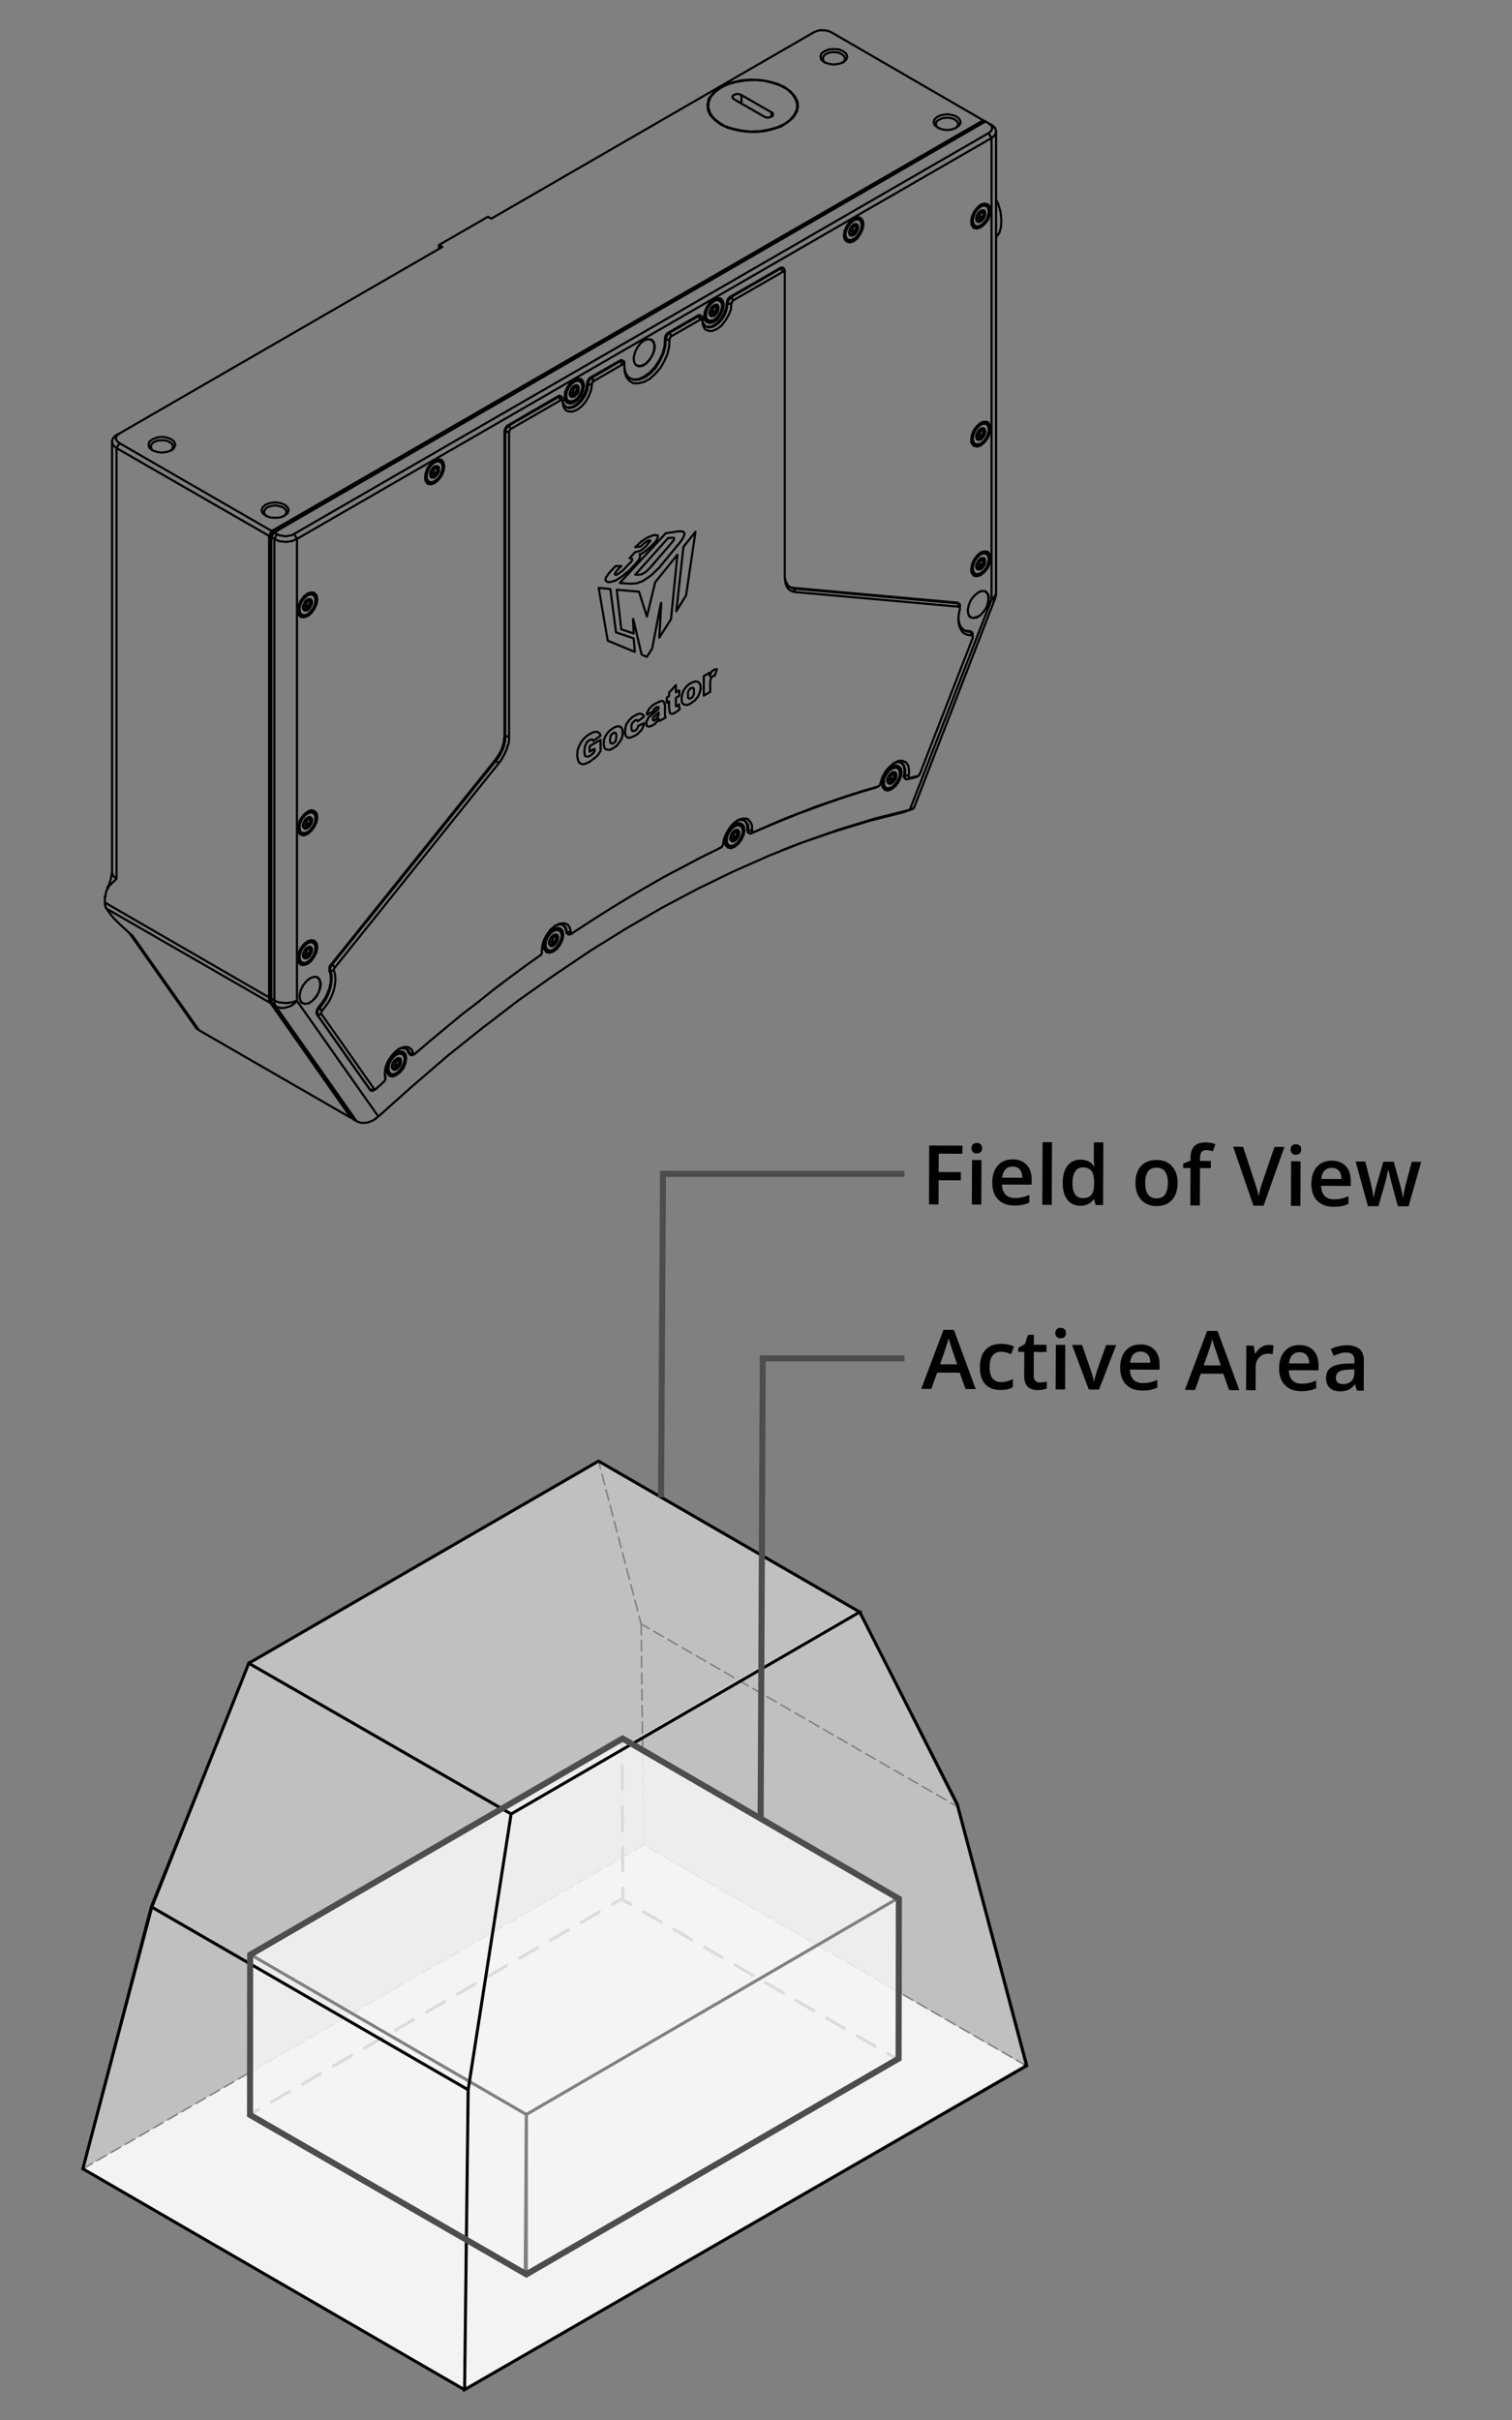 <?xml version="1.0" encoding="iso-8859-1"?>
<!-- Generator: Adobe Illustrator 23.0.1, SVG Export Plug-In . SVG Version: 6.00 Build 0)  -->
<svg version="1.1" xmlns="http://www.w3.org/2000/svg" xmlns:xlink="http://www.w3.org/1999/xlink" x="0px" y="0px" width="500px"
	 height="800px" viewBox="0 0 500 800" style="enable-background:new 0 0 500 800;" xml:space="preserve">
<rect x="0" y="0" width="500" height="800" fill="#808080" stroke="none"/>
<g id="Layer_1">
	<polygon style="fill:#E6E6E6;" points="27.249,717.138 212.821,610.02 339.15,682.948 153.946,790.179 	"/>
	<g>
		<path style="fill:none;stroke:#000000;stroke-width:0.709;stroke-linecap:round;stroke-linejoin:round;stroke-miterlimit:10;" d="
			M43.027,308.689l0.249,0.249l0.623,0.498 M89.86,331.608h-0.374 M38.542,290.504l-0.623-0.498l-0.498-0.498l-0.249-0.623
			l-0.125-0.623 M329.011,197.958v0.125l-0.249,0.125h-0.374h-0.498 M329.385,195.965l-0.125,0.623l-0.249,0.498l-0.498,0.498
			l-0.623,0.498 M245.184,34.289v-2.865 M255.148,38.524v-1.37 M281.305,77.51l0.374,0.249 M283.049,74.147l-0.125-0.125
			 M293.886,258.742l0.374,0.125 M295.63,255.379l-0.125-0.125 M323.281,187.868l0.374,0.249 M325.025,184.505h-0.125
			 M323.281,72.902l0.374,0.249 M325.025,69.539h-0.125 M323.281,145.02l0.374,0.249 M325.025,141.657l-0.125-0.125
			 M142.673,157.476l0.374,0.249 M144.417,154.113h-0.125 M100.697,273.564l0.374,0.249 M102.441,270.201l-0.125-0.125
			 M182.033,312.426l0.374,0.125 M183.777,308.938h-0.125 M130.092,353.281l0.374,0.125 M131.836,349.918l-0.125-0.125
			 M241.945,277.799l0.374,0.249 M243.689,274.436l-0.125-0.125 M100.697,201.445l0.374,0.249 M102.441,198.082h-0.125
			 M235.095,104.166l0.374,0.249 M236.838,100.803h-0.125 M188.884,130.821l0.374,0.249 M190.627,127.458h-0.125 M100.697,316.412
			l0.374,0.249 M102.441,313.049h-0.125 M278.565,20.712l0.623-0.498l0.249-0.872l-0.249-0.747l-0.872-0.747l-1.121-0.498
			l-1.495-0.125l-1.37,0.125l-1.246,0.498l-0.747,0.747l-0.249,0.747l0.249,0.872l0.498,0.498 M325.15,39.769l0.747,0.374
			 M316.057,42.385l0.498-0.623l0.374-0.747l-0.374-0.872l-0.747-0.623l-1.246-0.498l-1.37-0.125l-1.37,0.125l-1.246,0.498
			l-0.872,0.623l-0.249,0.872l0.249,0.747l0.623,0.623 M116.516,369.473l-0.374,0.125 M64.7,339.58l0.374,0.498l0.747,0.498
			 M34.681,296.483v-0.249 M145.164,80.998v1.246 M65.821,340.576l50.321,29.022 M35.179,300.344l1.246,1.744 M36.55,302.212
			l-0.125-0.125 M43.898,309.437L43.898,309.437l-4.235-3.861l-2.117-2.117l-0.996-1.246 M43.898,309.437l21.922,31.139
			 M116.142,369.598l-26.655-37.99 M116.142,369.598l0.374-0.125 M89.487,331.608l-54.307-31.264 M34.681,298.351v0.374v0.249
			l0.125,0.249v0.249l0.125,0.249v0.249l0.125,0.249l0.125,0.125 M89.487,331.608l-0.125-0.125l-0.125-0.249l-0.125-0.249v-0.249
			l-0.125-0.249v-0.249v-0.249v-0.249 M38.542,143.775l0.996-0.498 M38.542,148.134l-0.623-0.498l-0.498-0.498l-0.249-0.623
			l-0.125-0.623l0.125-0.498l0.249-0.623l0.498-0.498l0.623-0.498 M56.354,149.006l0.623-0.498l0.249-0.872l-0.249-0.872
			l-0.872-0.623l-1.121-0.498l-1.495-0.125l-1.37,0.125l-1.246,0.498l-0.747,0.623l-0.249,0.872l0.249,0.872l0.498,0.498
			 M93.846,170.679l0.623-0.623l0.249-0.747l-0.249-0.872l-0.872-0.747l-1.246-0.374l-1.37-0.249l-1.37,0.249l-1.246,0.374
			l-0.747,0.747l-0.374,0.872l0.374,0.747l0.498,0.623 M238.333,41.139l2.367,1.121l2.865,0.747l2.989,0.498l3.114,0.125
			l3.114-0.249l2.989-0.747l2.616-0.872l2.117-1.37l1.744-1.495l1.121-1.744l0.498-1.744l-0.125-1.744l-0.872-1.744l-1.37-1.619
			l-1.993-1.495l-2.491-1.121l-2.74-0.747l-2.989-0.498l-3.114-0.125l-3.114,0.249l-2.989,0.747l-2.616,0.872l-2.242,1.37
			l-1.619,1.495l-1.246,1.619l-0.374,1.868l0.125,1.744l0.747,1.744l1.495,1.619L238.333,41.139 M310.078,42.136l1.37,0.623
			l1.744,0.249l1.744-0.249l1.37-0.623l0.996-0.747l0.374-0.996l-0.374-0.996l-0.996-0.872l-1.37-0.498l-1.744-0.249l-1.744,0.249
			l-1.37,0.498l-0.996,0.872l-0.374,0.996l0.374,0.996L310.078,42.136 M272.586,20.587l1.495,0.498l1.619,0.249l1.744-0.249
			l1.495-0.498l0.872-0.872l0.374-0.996l-0.374-0.997l-0.872-0.747l-1.495-0.623l-1.744-0.125l-1.619,0.125l-1.495,0.623
			l-0.996,0.747l-0.249,0.997l0.249,0.996L272.586,20.587 M50.375,148.882l1.495,0.498l1.619,0.249l1.744-0.249l1.495-0.498
			l0.872-0.872l0.374-0.996l-0.374-0.997l-0.872-0.747l-1.495-0.623l-1.744-0.249l-1.619,0.249l-1.495,0.623l-0.996,0.747
			l-0.249,0.997l0.249,0.996L50.375,148.882 M87.867,170.43l1.37,0.623l1.744,0.125l1.744-0.125l1.37-0.623l0.996-0.747l0.374-0.997
			l-0.374-0.996l-0.996-0.872l-1.37-0.498l-1.744-0.249l-1.744,0.249l-1.37,0.498l-0.996,0.872l-0.374,0.996l0.374,0.997
			L87.867,170.43 M325.15,39.769l-50.321-29.146 M274.828,10.623l-0.623-0.249l-0.747-0.249L272.711,10h-0.747h-0.747l-0.747,0.125
			l-0.623,0.249l-0.623,0.249 M269.223,10.623L162.477,72.279 M162.477,72.279l-1.121-0.623 M161.356,71.656l-16.192,9.342
			 M146.285,81.621l-1.121-0.623 M146.285,81.621L39.539,143.277 M39.539,143.277l-0.498,0.374l-0.374,0.374l-0.249,0.374
			l-0.125,0.498l0.125,0.374l0.249,0.498l0.374,0.374l0.498,0.374 M34.681,298.351l54.307,31.389 M38.542,148.134v142.369
			 M38.542,290.504L38.542,290.504l-2.491,2.367l-0.996,1.993l-0.249,1.744 M34.806,296.607l-0.125-0.125 M34.681,296.483v1.868
			 M325.274,40.268l-0.125-0.498 M89.86,175.537L325.15,39.769 M88.988,329.74V177.156 M89.487,329.74h-0.498 M89.487,329.74v0.249
			v0.249v0.249l0.125,0.249v0.249l0.125,0.125l0.125,0.249l0.125,0.125 M325.523,40.392l-0.249-0.125 M325.274,40.268
			L90.234,175.911 M89.487,177.281V329.74 M88.988,177.156l-50.446-29.022 M39.539,146.515l50.321,29.022 M38.542,148.134
			l0.996-1.619 M90.234,175.911l-0.374-0.374 M88.988,177.156l0.872-1.619 M89.487,177.281l-0.498-0.125 M90.234,175.911
			l-0.747,1.37 M299.491,268.208l-0.498,0.249 M303.103,256.873h-0.249l-0.125,0.125 M302.729,256.998h-0.374l-0.249,0.125
			l-0.374,0.125h-0.374l-0.249,0.125h-0.374l-0.249,0.125l-0.374,0.125 M302.729,256.998l0.747-0.498 M300.114,257.621h-0.249
			h-0.125l-0.249-0.125l-0.125-0.125l-0.125-0.249v-0.249v-0.249v-0.374 M300.986,257.122l-0.872,0.498 M321.039,208.919h0.125
			l0.249,0.125l0.125,0.125l0.125,0.249v0.249v0.125 M291.644,258.991l0.249,1.246l0.747,0.747l0.996,0.249l1.246-0.374l1.246-0.996
			l0.996-1.37l0.747-1.619l0.125-1.619l-0.125-1.246l-0.747-0.747l-0.996-0.249l-1.246,0.498 M289.9,260.236L289.9,260.236
			l-0.249,0.125 M298.993,256.126l0.249,0.125 M299.242,256.251l0.125-1.744l-0.374-1.37l-0.747-0.996L297,251.891l-1.37,0.374
			h-0.125 M300.487,256.5l-1.246-0.249 M320.043,201.819l0.125,0.996l0.498,0.996l0.996,0.498l1.121-0.249l1.37-0.623l1.121-1.246
			l0.996-1.495l0.498-1.744l0.125-1.495l-0.374-1.246l-0.747-0.747l-1.121-0.125l-1.246,0.498 M320.666,208.67l0.374,0.249
			 M321.039,208.919l0.249,1.121 M316.929,204.31l0.125,1.121l0.374,1.246l0.623,0.997l0.872,0.747l0.872,0.374l1.246,0.125
			 M316.804,199.452h0.249l0.125,0.125l0.125,0.125l0.125,0.125v0.249v0.249 M321.164,188.242l0.249,1.246l0.623,0.747l0.996,0.249
			l1.246-0.498l1.246-0.872l0.996-1.495l0.747-1.495l0.249-1.619l-0.249-1.246l-0.747-0.747l-0.996-0.249l-1.246,0.374
			 M300.861,267.71l1.121-0.374l0.125-0.374 M289.651,260.361l-5.107,1.495l-5.107,1.619l-5.107,1.744l-5.107,1.868l-5.107,1.868
			l-5.231,2.117l-5.107,2.117l-5.231,2.242 M290.398,259.987l-0.747,0.374 M248.547,275.432l-0.249,0.125h-0.125h-0.249
			l-0.125-0.125l-0.249-0.125v-0.249l-0.125-0.249v-0.249 M249.294,275.059l-0.747,0.374 M321.164,145.27l0.249,1.37l0.623,0.747
			l0.996,0.249l1.246-0.498l1.246-0.996l0.996-1.37l0.747-1.619l0.249-1.495l-0.249-1.246l-0.747-0.872l-0.996-0.125l-1.246,0.374
			 M239.703,278.048l0.249,1.246l0.747,0.872l0.996,0.125l1.246-0.374l1.246-0.996l0.996-1.37l0.747-1.619l0.249-1.495l-0.249-1.37
			l-0.747-0.747l-0.996-0.249l-1.246,0.498 M237.835,280.415l-0.125,0.125 M247.177,274.311l0.249,0.249 M247.426,274.56v-1.744
			l-0.623-1.121l-1.121-0.623h-1.246l-0.872,0.374 M248.671,274.56h-1.246 M316.555,199.203l0.249,0.249 M316.804,199.452
			l0.374,1.121 M262.622,194.595l54.183,4.858 M262.373,194.345l0.249,0.249 M262.622,194.595l0.374,1.121 M259.508,190.11v0.872
			l0.249,0.872l0.249,0.747l0.374,0.623l0.374,0.498l0.623,0.374l0.623,0.374l0.623,0.125 M237.71,280.539l-6.103,2.989
			l-6.103,3.238l-6.103,3.238l-5.854,3.363 M238.458,280.166l-0.747,0.374 M188.759,308.814h-0.125l-0.249,0.125h-0.125h-0.249
			l-0.125-0.125l-0.249-0.249v-0.125l-0.125-0.249 M321.164,73.275l0.249,1.246l0.623,0.747l0.996,0.249l1.246-0.498l1.246-0.872
			l0.996-1.495l0.747-1.495l0.249-1.619l-0.249-1.246l-0.747-0.747l-0.996-0.249l-1.246,0.374 M179.168,313.921v0.125
			 M179.791,312.675l0.249,1.246l0.747,0.747l0.996,0.249l1.246-0.374l1.246-0.996l0.996-1.495l0.747-1.495l0.125-1.619
			l-0.125-1.246l-0.747-0.747l-0.996-0.249l-1.246,0.498 M187.264,307.942l0.249,0.249 M179.168,314.668v-0.747 M179.168,313.796
			v0.125 M187.514,308.191l-0.374-1.495l-0.747-0.872l-1.246-0.249l-1.495,0.374 M188.759,308.066l-1.246,0.125 M227.497,229.72
			v-0.872l0.249-0.498 M227.746,228.35l0.249-0.374l0.249-0.374l0.374-0.125l0.374-0.125l0.249,0.125 M229.24,227.478l0.249,0.249
			v0.374v0.623v0.747l-0.249,0.498 M229.24,229.969l-0.374,0.623l-0.498,0.249l-0.374,0.125l-0.249-0.125 M227.746,230.841
			l-0.125-0.125l-0.125-0.249v-0.747 M327.89,41.264l0.623,0.498l0.498,0.498l0.249,0.623l0.125,0.498l-0.125,0.623l-0.249,0.623
			l-0.498,0.498l-0.623,0.498 M326.894,40.766l0.996,0.498 M216.037,237.193l0.125-0.125l0.249-0.249l0.498-0.498 M216.909,236.321
			l0.498-0.374l0.374-0.498 M217.781,235.449v0.498 M217.781,235.948v0.374l-0.125,0.374 M217.656,236.695l-0.249,0.374
			l-0.249,0.374 M217.158,237.442l-0.249,0.374l-0.374,0.249 M216.535,238.065l-0.249,0.125h-0.249 M216.037,238.19l-0.125-0.249
			v-0.125 M215.913,237.816v-0.374l0.125-0.249 M201.713,244.667l0.125-0.872l0.125-0.623 M201.962,243.172l0.249-0.374l0.374-0.249
			l0.249-0.249l0.374-0.125l0.374,0.125 M203.581,242.3l0.125,0.249l0.125,0.498v0.498l-0.125,0.747l-0.125,0.623 M203.581,244.916
			l-0.374,0.498l-0.498,0.374h-0.374l-0.374-0.125 M201.962,245.663l-0.125-0.125v-0.249l-0.125-0.623 M136.694,348.672
			l-0.125,0.125h-0.249h-0.249h-0.125l-0.249-0.125l-0.125-0.125v-0.249 M127.352,355.523l0.125,0.249v0.125 M127.85,353.53
			l0.249,1.246l0.747,0.872l0.996,0.125l1.246-0.374l1.246-0.996l0.996-1.37l0.747-1.619l0.249-1.619l-0.249-1.246l-0.747-0.747
			l-0.996-0.249l-1.246,0.498 M298.993,268.457l-11.335,2.865l-11.459,3.488l-11.708,3.986l-6.103,2.367 M300.861,267.71
			l-1.868,0.747 M123.615,360.381l-0.125,0.125h-0.125l-0.249,0.125h-0.125l-0.249-0.125h-0.125l-0.125-0.125 M135.199,348.174
			l0.374,0.125 M127.352,356.395v-0.872 M127.228,354.651l0.125,0.872 M135.573,348.299l-0.623-1.246l-1.121-0.498h-1.246
			l-0.872,0.249 M136.694,348.174l-1.121,0.125 M279.063,77.759l0.249,1.37l0.747,0.747l0.996,0.125l1.246-0.374l1.121-0.996
			l1.121-1.37l0.623-1.619l0.249-1.495l-0.249-1.246l-0.623-0.872l-1.121-0.125l-1.121,0.374 M222.141,179.398l-7.1,8.221
			 M215.041,187.619l-1.37,1.37l-1.495,0.872l-0.996,0.125h-1.121 M210.058,189.986l10.836-12.082 M220.895,177.904l0.996-0.125
			h0.872h0.125v0.125v0.249v0.249l-0.747,0.996 M259.508,89.468v0.747 M258.262,88.72h0.249l0.249-0.125h0.249l0.125,0.125
			l0.125,0.125l0.125,0.125l0.125,0.249v0.249 M163.972,251.517l0.747-0.996l0.623-0.872l0.498-1.121l0.498-0.996l0.374-1.121
			l0.249-0.996l0.125-0.996v-0.997 M122.245,360.132l0.249,0.249 M258.013,88.596l0.249,0.125 M122.494,360.381l-17.438-24.787
			 M123.74,360.007l-1.246,0.374 M258.262,88.72l0.623,1.121 M241.821,98.187l16.442-9.466 M241.572,98.062l0.249,0.125
			 M104.807,335.345l0.249,0.249 M241.821,98.187l0.623,1.121 M240.575,100.429l0.125-0.374v-0.249l0.125-0.374l0.125-0.249
			l0.249-0.249l0.249-0.374l0.249-0.125l0.125-0.249 M105.056,335.594v-0.249l-0.125-0.249v-0.374l0.125-0.249v-0.374l0.249-0.374
			l0.125-0.249l0.249-0.249 M106.302,335.22l-1.246,0.374 M109.291,321.021l-0.125-0.249v-0.249v-0.249l0.125-0.249v-0.249
			l0.125-0.374l0.249-0.249l0.125-0.249 M240.326,100.18l0.249,0.249 M105.305,332.978l0.374,0.249 M108.918,320.896l0.374,0.125
			 M240.575,100.429h1.246 M232.23,105.287l0.249,1.495l0.747,0.997l1.121,0.498l1.37-0.249l1.495-0.872l1.37-1.37l1.121-1.744
			l0.623-1.868l0.249-1.744 M232.852,104.415l0.249,1.37l0.747,0.747l0.996,0.249l1.246-0.498l1.246-0.996l0.996-1.37l0.623-1.619
			l0.249-1.495l-0.249-1.246l-0.623-0.872l-0.996-0.125l-1.246,0.374 M110.412,320.771l-1.121,0.249 M105.679,333.227l1.121-1.495
			l0.996-1.495l0.747-1.619l0.623-1.744l0.374-1.619l0.125-1.619v-1.37l-0.374-1.246 M106.551,334.099l-0.872-0.872 M90.234,332.106
			l26.655,37.99 M116.889,370.096l0.996,0.498 M232.23,105.287v0.747 M230.984,104.539l0.249-0.125h0.249h0.125h0.249l0.125,0.125
			l0.125,0.249l0.125,0.249v0.249 M89.736,330.113v0.249v0.374v0.249l0.125,0.249v0.249l0.125,0.249l0.125,0.125l0.125,0.249
			 M91.23,332.729l-0.996-0.623 M117.886,370.594L91.23,332.729 M117.886,370.594l0.747,0.374l0.996,0.249l1.993-0.125l1.868-0.747
			l1.619-1.246 M99.078,329.366l0.125,0.996l0.498,0.996l0.996,0.498l1.121-0.125l1.37-0.747l1.121-1.246l0.996-1.495l0.498-1.744
			l0.125-1.495l-0.374-1.246l-0.747-0.747l-0.996-0.125l-1.246,0.498 M91.23,332.729l-0.125-0.249l-0.125-0.249l-0.125-0.125v-0.249
			l-0.125-0.374v-0.249v-0.249v-0.249 M98.206,330.861l-0.747,0.747l-0.747,0.623l-0.996,0.498l-0.872,0.249l-0.996,0.249H92.85
			l-0.872-0.249l-0.747-0.249 M230.61,104.415l0.374,0.125 M230.984,104.539l0.623,1.121 M221.393,110.02l9.591-5.481
			 M221.144,109.895l0.249,0.125 M221.393,110.02l0.623,1.121 M220.148,112.262v-0.249l0.125-0.374l0.125-0.249l0.125-0.374
			l0.125-0.249l0.249-0.374l0.249-0.125l0.249-0.249 M98.455,316.786l0.249,1.246l0.747,0.747l0.996,0.249l1.246-0.498l1.246-0.996
			l0.996-1.37l0.623-1.619l0.249-1.495l-0.249-1.246l-0.623-0.872l-0.996-0.125l-1.246,0.374 M209.56,118.614l0.125,0.997
			l0.498,0.996l0.996,0.374l1.121-0.125l1.37-0.747l1.121-1.246l0.996-1.495l0.498-1.619l0.125-1.495l-0.374-1.246l-0.747-0.747
			l-0.996-0.125l-1.37,0.374 M219.898,112.137l0.249,0.125 M220.148,112.262h1.246 M206.446,121.105l0.125,1.121l0.623,1.744
			l1.121,1.121l1.495,0.498l1.619-0.125l1.868-0.747l1.868-1.37l1.744-1.868l1.37-2.242l1.121-2.367l0.623-2.367l0.125-2.242
			 M205.201,119.362l0.249-0.125h0.249h0.249l0.249,0.125l0.125,0.125l0.125,0.125v0.249v0.249 M109.54,318.778l0.249,0.125
			 M163.723,251.268l0.249,0.249 M164.969,252.265l-0.996-0.747 M109.79,318.903l54.183-67.386 M110.786,319.775l-0.996-0.872
			 M204.952,119.237l0.249,0.125 M205.201,119.362l0.623,1.121 M195.734,124.842l9.466-5.48 M195.361,124.718l0.374,0.125
			 M195.734,124.842l0.623,1.121 M194.489,127.084v-0.374v-0.249l0.125-0.374l0.249-0.249l0.125-0.249l0.249-0.249l0.249-0.249
			l0.249-0.249 M194.115,126.835l0.374,0.249 M194.489,127.084h1.246 M186.019,131.942l0.249,1.495l0.747,0.996l1.121,0.498
			l1.37-0.249l1.495-0.872l1.37-1.37l1.121-1.744l0.747-1.868l0.249-1.744 M186.766,131.07l0.125,1.37l0.747,0.747l0.996,0.249
			l1.246-0.498l1.246-0.996l0.996-1.37l0.747-1.619l0.249-1.495l-0.249-1.246l-0.747-0.872l-0.996-0.125l-1.246,0.374
			 M186.019,131.942v0.747 M184.773,131.195l0.249-0.125h0.249h0.249h0.125l0.125,0.125l0.125,0.249l0.125,0.249v0.249
			 M98.455,273.813l0.249,1.246l0.747,0.872l0.996,0.125l1.246-0.374l1.246-0.996l0.996-1.37l0.623-1.619l0.249-1.495l-0.249-1.246
			l-0.623-0.872l-0.996-0.125l-1.246,0.374 M184.4,131.07l0.374,0.125 M166.837,243.297l0.249,0.125 M184.773,131.195l0.623,1.121
			 M168.332,140.661l16.442-9.466 M167.086,243.421V142.778 M168.332,243.421h-1.246 M166.837,142.654l0.249,0.125 M168.082,140.536
			l0.249,0.125 M167.086,142.778h1.246 M168.332,140.661l0.623,1.121 M167.086,142.778l0.125-0.249v-0.374l0.125-0.249l0.125-0.374
			l0.249-0.249l0.249-0.249l0.125-0.249l0.249-0.125 M140.555,157.85l0.249,1.246l0.623,0.747l0.996,0.249l1.246-0.498l1.246-0.996
			l0.996-1.37l0.747-1.619l0.249-1.495l-0.249-1.246l-0.747-0.872l-0.996-0.125l-1.246,0.374 M98.455,201.819l0.249,1.246
			l0.747,0.747l0.996,0.249l1.246-0.498l1.246-0.996l0.996-1.37l0.623-1.619l0.249-1.495l-0.249-1.246l-0.623-0.747l-0.996-0.249
			l-1.246,0.374 M300.487,256.5v0.125v0.125v0.125l0.125,0.125v0.125h0.125h0.125h0.125 M300.986,257.122h0.249l0.374-0.125
			l0.249-0.125h0.374l0.249-0.125h0.374l0.374-0.125l0.249-0.125 M303.477,256.5h0.125h0.125l0.125-0.125v-0.125l0.125-0.125
			l0.125-0.125v-0.125l0.125-0.125 M304.224,255.752l17.438-44.841 M321.662,210.912v-0.125v-0.249v-0.125v-0.125v-0.125
			l-0.125-0.125h-0.125h-0.125 M321.288,210.04l-1.121-0.125l-1.121-0.374l-0.872-0.747l-0.623-1.121l-0.498-1.37l-0.125-1.495
			l0.125-1.744l0.374-1.744 M317.427,201.321v-0.125v-0.125v-0.125v-0.125v-0.125l-0.125-0.125h-0.125 M317.178,200.573
			l-54.183-4.858 M262.995,195.715l-0.747-0.125l-0.747-0.374l-0.623-0.374l-0.498-0.623l-0.374-0.623l-0.249-0.872l-0.125-0.872
			l-0.125-0.996 M259.508,190.858V90.215 M259.508,90.215v-0.125v-0.125l-0.125-0.125l-0.125-0.125h-0.125l-0.125,0.125h-0.125
			 M258.885,89.841l-16.442,9.466 M242.443,99.308v0.125l-0.125,0.125l-0.125,0.125l-0.125,0.125l-0.125,0.125v0.125v0.249
			l-0.125,0.125 M241.821,100.429l-0.125,1.868l-0.747,1.868l-1.121,1.868l-1.246,1.619l-1.495,1.121l-1.495,0.623h-1.37
			l-1.121-0.623l-0.623-1.246l-0.249-1.495 M232.23,106.034v-0.249h-0.125v-0.125l-0.125-0.125h-0.125h-0.125l-0.125,0.125
			 M231.607,105.66l-9.591,5.48 M222.016,111.141l-0.125,0.125h-0.125l-0.125,0.249v0.125l-0.125,0.125v0.125l-0.125,0.249v0.125
			 M221.393,112.262l-0.125,2.242l-0.498,2.367l-0.996,2.367l-1.37,2.367l-1.744,1.993l-1.744,1.619l-1.868,0.996l-1.868,0.498
			h-1.619l-1.37-0.747l-0.996-1.246l-0.623-1.744l-0.125-2.117 M206.446,120.856v-0.125v-0.125v-0.125h-0.125l-0.125-0.125h-0.125
			h-0.125l-0.125,0.125 M205.823,120.483l-9.466,5.481 M196.357,125.963l-0.125,0.125l-0.125,0.125l-0.125,0.125l-0.125,0.125v0.125
			l-0.125,0.125v0.249v0.125 M195.734,127.084l-0.249,1.868l-0.747,1.868l-0.996,1.868l-1.37,1.619l-1.495,1.121l-1.495,0.623h-1.37
			l-1.121-0.623l-0.623-1.246l-0.249-1.495 M186.019,132.689v-0.125v-0.125l-0.125-0.125v-0.125h-0.125h-0.125h-0.125l-0.125,0.125
			 M185.396,132.316l-16.442,9.466 M168.954,141.782h-0.125v0.125l-0.125,0.125l-0.125,0.125l-0.125,0.249v0.125v0.125l-0.125,0.125
			 M168.332,142.778v100.643 M168.332,243.421v1.121l-0.125,1.121l-0.374,1.121l-0.374,1.121l-0.498,1.121l-0.623,1.121
			l-0.623,1.121l-0.747,0.996 M164.969,252.265l-54.183,67.51 M110.786,319.775l-0.125,0.125l-0.125,0.125v0.125l-0.125,0.125v0.125
			v0.125v0.125v0.125 M110.412,320.771l0.374,1.37l0.125,1.495l-0.125,1.744l-0.374,1.868l-0.623,1.744l-0.872,1.868l-1.121,1.619
			l-1.246,1.619 M106.551,334.099l-0.125,0.125l-0.125,0.125v0.125l-0.125,0.249v0.125v0.125v0.125l0.125,0.125 M106.302,335.22
			l17.438,24.787 M123.74,360.007v0.125h0.125h0.125h0.125h0.125l0.125-0.125v-0.125 M124.363,359.883l0.374-0.249l0.249-0.249
			l0.374-0.374l0.374-0.249l0.249-0.249l0.374-0.374l0.249-0.249l0.374-0.374 M126.978,357.516h0.125l0.125-0.249v-0.125
			l0.125-0.125v-0.125l0.125-0.125v-0.249l-0.125-0.125 M127.352,356.395l-0.125-1.619l0.249-1.868l0.747-1.993l1.246-1.868
			l1.37-1.495l1.495-0.996l1.495-0.498l1.246,0.125l0.996,0.747l0.623,1.246 M136.694,348.174l0.125,0.125l0.125,0.125h0.125h0.125
			l0.125-0.125l0.125-0.125 M137.441,348.174l5.107-4.36l5.107-4.235l5.107-4.235l5.231-3.986l5.107-4.11l5.107-3.861l5.231-3.861
			l5.231-3.737 M178.67,315.789h0.125l0.125-0.125v-0.125l0.125-0.249l0.125-0.125v-0.125v-0.125v-0.249 M179.168,314.668
			l0.125-1.744l0.498-1.993l0.996-1.868l1.246-1.744l1.495-1.246l1.495-0.747l1.495-0.125l1.121,0.374l0.747,0.996l0.374,1.495
			 M188.759,308.066l0.125,0.125v0.125v0.125h0.125h0.125h0.125h0.125l0.125-0.125 M189.506,308.316l6.103-3.986l6.103-3.861
			l6.103-3.737l6.103-3.612l6.103-3.488l6.228-3.239l6.103-3.238l6.103-2.989 M238.458,280.166l0.125-0.125l0.125-0.125l0.125-0.125
			v-0.125l0.125-0.125l0.125-0.125v-0.249v-0.125 M239.08,279.045l0.374-1.868l0.872-1.993l1.121-1.744l1.37-1.495l1.495-0.996
			l1.495-0.374l1.37,0.125l0.872,0.872l0.623,1.246v1.744 M248.671,274.56v0.125l0.125,0.125v0.125v0.125h0.125h0.125h0.125h0.125
			 M249.294,275.059l5.107-2.242l5.231-2.242l5.231-1.993l5.107-1.993l5.107-1.744l5.107-1.744l5.107-1.619l5.107-1.495
			 M290.398,259.987l0.125-0.125h0.125l0.125-0.125l0.125-0.125l0.125-0.125v-0.249l0.125-0.125v-0.125 M291.146,258.991
			l0.623-1.993l0.996-1.868l1.37-1.619l1.495-1.246l1.495-0.747h1.37l1.121,0.498l0.747,1.121l0.249,1.495l-0.125,1.868
			 M217.906,187.744l-2.616,2.491l-2.74,1.868l-2.117,0.747l-1.993,0.125 M208.439,192.975l-3.488-0.249 M204.952,192.726
			l15.196-16.442 M220.148,176.285l4.11-0.623 M224.258,175.662h1.37l0.623,0.374l0.125,0.374l-0.125,0.498l-0.498,1.121
			l-0.747,1.121l-1.246,1.495 M223.76,180.644l-5.854,7.1 M203.581,187.121h1.868 M205.45,187.121l-1.246,1.246l-0.498,0.623
			l-0.249,0.498l-0.125,0.125v0.125v0.125l0.125,0.125h0.125h0.374l0.623-0.374l1.495-1.121l1.246-1.37l1.37-1.37l0.374-0.623
			v-0.249v-0.125l-0.125-0.125h-0.125l-0.623-0.125 M208.19,184.505l1.868-1.993 M210.058,182.512l1.246-0.249l1.121-0.623
			l1.246-1.121l0.996-1.246l0.249-0.249l0.125-0.125v-0.125v-0.125h-0.125h-0.374l-0.498,0.249l-1.121,0.747l-0.996,0.996
			 M211.927,180.644l-1.868,0.249 M210.058,180.893l1.993-1.868l2.117-1.37l1.993-0.747h0.872l0.498,0.125v0.249v0.249l-0.249,0.747
			l-0.374,0.623l-1.121,1.246l-2.242,1.993l-1.121,0.747l-0.872,0.374v0.125l0.125,0.249v0.249l-0.125,0.498l-0.249,0.623
			l-0.872,1.121l-2.367,2.491l-2.616,2.118l-1.993,1.246l-1.993,0.498l-0.623-0.125l-0.498-0.374l-0.125-0.249v-0.249l0.125-0.374
			l0.125-0.374l0.996-1.37l2.117-2.242 M200.966,211.783l-2.989-17.438 M197.976,194.345l3.861,0.374 M201.838,194.719l1.868,14.324
			 M203.706,209.043l5.854,1.993 M209.56,211.036l0.374,4.484 M209.934,215.52l-8.968-3.737 M205.45,208.047l-1.495-13.079
			 M203.955,194.968l7.349,0.623 M211.304,195.591l2.616,8.221 M213.92,203.812l2.74-11.335 M216.66,192.477l7.349-9.093
			 M224.009,183.384l-2.117,21.299 M221.891,204.684l-3.861,6.103 M218.03,210.787l0.623-11.459 M218.653,199.328l-0.125,0.125
			 M218.528,199.452l-2.865,14.947 M215.664,214.399l-1.744,2.74 M213.92,217.139l-1.744-0.747 M212.176,216.392l-2.74-11.708
			 M209.436,204.684h-0.125 M209.311,204.684l0.249,4.733 M209.56,209.417l-4.11-1.37 M226.874,196.837l-3.238,5.231
			 M223.635,202.068l2.367-21.299 M226.002,180.769l3.986-4.982 M229.988,175.786l-3.114,21.05 M198.599,244.542v3.737
			 M198.599,248.279l-0.996,1.495l-0.872,0.747 M196.731,250.521l-0.996,0.747l-0.872,0.623 M194.862,251.891l-1.37,0.623
			l-0.872,0.125 M192.62,252.638l-0.747-0.249l-0.498-0.498 M191.375,251.891l-0.374-1.121l-0.125-1.121 M190.877,249.649
			l0.125-1.619l0.374-1.121 M191.375,246.909l0.747-1.495l0.747-0.996 M192.869,244.418l0.996-0.997l1.121-0.747 M194.987,242.674
			l1.246-0.623l0.623-0.125 M196.855,241.926h0.623l0.498,0.249 M197.976,242.175l0.374,0.374l0.249,0.623 M198.599,243.172
			l-2.367,1.744 M196.233,244.916l-0.249-0.374l-0.249-0.125 M195.734,244.418l-0.374,0.125l-0.498,0.125 M194.862,244.667
			l-0.374,0.374l-0.374,0.249l-0.374,0.747 M193.741,246.037l-0.249,0.498l-0.125,0.623l-0.125,1.121 M193.243,248.279l0.125,1.246
			l0.125,0.374l0.249,0.125 M193.741,250.023l0.623,0.125l0.623-0.249 M194.987,249.898l0.498-0.249l0.249-0.249 M195.734,249.4
			l0.498-0.498l0.374-0.498 M196.606,248.403v-0.872 M196.606,247.532l-1.619,0.996 M194.987,248.528v-1.868 M194.987,246.66
			l3.612-2.117 M205.325,240.307l0.498,0.872l0.125,1.37l-0.249,1.246l-0.623,1.246 M205.076,245.04l-1.121,1.495l-1.495,0.997
			l-0.996,0.374l-0.872-0.125 M200.592,247.781l-0.498-0.249l-0.249-0.498l-0.249-1.121 M199.596,245.912l0.249-1.744l0.623-1.246
			 M200.467,242.923l0.747-0.996l0.872-0.747l1.121-0.747l1.121-0.374l0.996,0.249 M211.055,239.933l1.993-0.872 M213.048,239.062
			l-0.249,0.872l-0.249,0.623 M212.55,240.556l-0.498,0.872l-0.498,0.498 M211.553,241.926l-0.747,0.747l-0.747,0.498
			 M210.058,243.172l-0.872,0.374l-0.623,0.249 M208.564,243.795l-0.623,0.125l-0.374-0.125 M207.567,243.795l-0.374-0.249
			l-0.249-0.374 M206.945,243.172l-0.249-0.623v-0.747 M206.695,241.802l0.125-1.121l0.125-0.747 M206.945,239.933l0.249-0.623
			l0.374-0.498 M207.567,238.812l0.374-0.623l0.374-0.374 M208.315,237.816l0.747-0.747l0.872-0.498 M209.934,236.57l1.246-0.623
			h0.747 M211.927,235.948l0.747,0.374l0.249,0.623 M212.923,236.944l-1.993,1.495 M210.93,238.439l-0.125-0.249l-0.125-0.125
			 M210.681,238.065h-0.374l-0.374,0.125 M209.934,238.19l-0.249,0.249l-0.249,0.249l-0.374,0.374 M209.062,239.062l-0.125,0.374
			l-0.125,0.498v0.747 M208.813,240.681l0.125,0.623l0.125,0.374 M209.062,241.677h0.498l0.374-0.125 M209.934,241.553l0.374-0.249
			l0.374-0.374 M210.681,240.93l0.249-0.498l0.125-0.498 M215.913,235.325l-1.993,0.872 M213.92,236.197l0.125-0.747l0.249-0.374
			 M214.293,235.076l0.249-0.623l0.374-0.374 M214.916,234.079l0.374-0.374l0.374-0.374 M215.664,233.332l0.623-0.498l0.498-0.249
			 M216.785,232.585l0.996-0.498l0.498-0.249 M218.279,231.837l0.623-0.125l0.374,0.125 M219.276,231.837l0.249,0.125l0.125,0.374
			 M219.649,232.335l0.125,0.374l0.125,0.498 M219.898,233.207v2.74 M219.898,235.948v0.498v0.249 M219.898,236.695l0.125,0.249
			l0.125,0.249 M220.148,237.193l-1.993,1.121 M218.155,238.314l-0.125-0.125v-0.125 M218.03,238.065l-0.125-0.125v-0.249
			 M217.906,237.691l-0.498,0.747l-0.374,0.374 M217.034,238.812l-0.623,0.623l-0.623,0.374 M215.788,239.809l-0.996,0.374h-0.498
			 M214.293,240.183l-0.498-0.374v-0.623 M213.795,239.186v-0.747l0.374-0.623 M214.169,237.816l0.249-0.498l0.249-0.374
			l0.872-0.623 M215.539,236.321l0.996-0.872l0.498-0.498 M217.034,234.951l0.374-0.374l0.374-0.249 M217.781,234.328v-0.498h-0.125
			v-0.125 M217.656,233.706h-0.125h-0.125l-0.374,0.125 M217.034,233.83l-0.498,0.374l-0.249,0.374 M216.286,234.577l-0.125,0.125
			l-0.125,0.249l-0.125,0.374 M223.511,230.716v2.242 M223.511,232.958v0.374v0.125 M223.511,233.456h0.125h0.249 M223.884,233.456
			l0.374-0.249l0.249-0.374 M224.507,232.834l0.249,1.619 M224.756,234.453l-0.872,0.747l-0.623,0.374 M223.262,235.574
			l-0.747,0.374h-0.498 M222.016,235.948l-0.374-0.125l-0.125-0.249 M221.518,235.574l-0.125-0.623l-0.125-0.747 M221.269,234.204
			v-2.367 M221.269,231.837l-0.747,0.498 M220.521,232.335v-1.744 M220.521,230.592l0.747-0.498 M221.269,230.093v-1.121
			 M221.269,228.972l2.242-2.491 M223.511,226.481v2.367 M223.511,228.848l1.121-0.623 M224.632,228.225v1.744 M224.632,229.969
			l-1.121,0.747 M230.984,225.485l0.623,0.872l0.125,1.246l-0.374,1.37l-0.498,1.246 M230.86,230.218l-1.121,1.37l-1.619,1.121
			l-0.996,0.374l-0.747-0.125 M226.375,232.958l-0.498-0.249l-0.374-0.498l-0.125-1.246 M225.379,230.965l0.249-1.619l0.498-1.246
			 M226.126,228.1l0.747-0.996l0.872-0.872l1.121-0.623l1.246-0.374l0.872,0.249 M234.721,222.371v1.121 M234.721,223.492
			l0.249-0.872l0.249-0.498 M235.219,222.122l0.374-0.374l0.374-0.249 M235.966,221.499l0.623-0.249h0.498 M237.087,221.25
			l-0.747,2.117 M236.34,223.367h-0.374l-0.125,0.125 M235.842,223.492l-0.249,0.125l-0.249,0.249l-0.249,0.374 M235.095,224.239
			l-0.125,0.498l-0.125,0.623v1.246 M234.845,226.606v2.117 M234.845,228.723l-2.117,1.246 M232.728,229.969v-6.477
			 M232.728,223.492l1.993-1.121 M89.736,177.405v0.249 M90.483,176.035h0.125 M89.736,177.405l0.747-1.37 M89.736,177.655v152.459
			 M90.732,330.736l-0.996-0.623 M213.048,112.511l-1.246,0.996l-1.121,1.495l-0.747,1.619l-0.374,1.619l0.125,1.37l0.498,0.996
			l0.996,0.498l1.246-0.125l1.246-0.747l1.121-1.246l0.996-1.619l0.623-1.619l0.125-1.495l-0.374-1.246l-0.747-0.747l-1.121-0.125
			L213.048,112.511 M323.531,195.84l-1.246,0.996l-1.121,1.37l-0.747,1.619l-0.374,1.619l0.125,1.495l0.498,0.997l0.996,0.374
			l1.246-0.125l1.246-0.747l1.121-1.246l0.996-1.495l0.623-1.744l0.125-1.495l-0.374-1.246l-0.747-0.747l-1.121-0.125
			L323.531,195.84 M102.565,323.387l-1.246,0.996l-1.121,1.37l-0.747,1.619l-0.374,1.619l0.125,1.495l0.498,0.996l0.996,0.374
			l1.246-0.125l1.246-0.747l1.246-1.246l0.872-1.495l0.623-1.744l0.125-1.495l-0.374-1.246l-0.747-0.747l-1.121-0.125
			L102.565,323.387 M294.882,253.386l-1.246,0.996l-0.996,1.495l-0.747,1.619l-0.249,1.495l0.249,1.246l0.747,0.872l0.996,0.249
			l1.246-0.498l1.246-0.996l0.996-1.37l0.747-1.619l0.249-1.619l-0.249-1.246l-0.747-0.747l-0.996-0.249L294.882,253.386
			 M242.942,272.568l-1.246,0.996l-0.996,1.37l-0.747,1.619l-0.249,1.495l0.249,1.37l0.747,0.747l0.996,0.249l1.246-0.498
			l1.246-0.996l0.996-1.37l0.747-1.619l0.249-1.495l-0.249-1.37l-0.747-0.747l-0.996-0.249L242.942,272.568 M183.029,307.07
			l-1.246,0.996l-0.996,1.495l-0.747,1.619l-0.249,1.495l0.249,1.246l0.747,0.872l0.996,0.125l1.246-0.374l1.246-0.996l0.996-1.37
			l0.747-1.619l0.249-1.619l-0.249-1.246l-0.747-0.747l-0.996-0.249L183.029,307.07 M131.089,348.05l-1.246,0.996l-0.996,1.37
			l-0.747,1.619l-0.249,1.495l0.249,1.37l0.747,0.747l0.996,0.249l1.246-0.498l1.246-0.996l1.121-1.37l0.623-1.619l0.249-1.619
			l-0.249-1.246l-0.623-0.747l-1.121-0.249L131.089,348.05 M101.693,311.18l-1.246,0.996l-0.996,1.37l-0.747,1.619l-0.249,1.619
			l0.249,1.246l0.747,0.872l0.996,0.125l1.246-0.374l1.246-0.996l0.996-1.495l0.747-1.495l0.249-1.619l-0.249-1.246l-0.747-0.872
			l-0.996-0.125L101.693,311.18 M101.693,268.333l-1.246,0.996l-0.996,1.37l-0.747,1.619l-0.249,1.619l0.249,1.246l0.747,0.747
			l0.996,0.249l1.246-0.498l1.246-0.996l0.996-1.37l0.747-1.619l0.249-1.495l-0.249-1.37l-0.747-0.747l-0.996-0.249L101.693,268.333
			 M101.693,196.214l-1.246,0.996l-0.996,1.37l-0.747,1.619l-0.249,1.619l0.249,1.246l0.747,0.872l0.996,0.125l1.246-0.374
			l1.246-0.996l0.996-1.37l0.747-1.619l0.249-1.619l-0.249-1.246l-0.747-0.872l-0.996-0.125L101.693,196.214 M143.669,152.245
			l-1.121,0.997l-1.121,1.37l-0.623,1.619l-0.249,1.619l0.249,1.246l0.623,0.872l1.121,0.125l1.121-0.374l1.246-0.997l1.121-1.495
			l0.623-1.495l0.249-1.619l-0.249-1.246l-0.623-0.872l-1.121-0.125L143.669,152.245 M189.88,125.59l-1.246,0.996l-0.996,1.37
			l-0.747,1.619l-0.125,1.619l0.125,1.246l0.747,0.747l0.996,0.249l1.246-0.374l1.246-0.996l1.121-1.495l0.623-1.619l0.249-1.495
			l-0.249-1.246l-0.623-0.872l-1.121-0.125L189.88,125.59 M236.091,98.934l-1.246,0.996l-0.996,1.37l-0.747,1.619l-0.249,1.619
			l0.249,1.246l0.747,0.747l0.996,0.249l1.246-0.374l1.246-0.996l0.996-1.495l0.747-1.619l0.249-1.495l-0.249-1.246l-0.747-0.872
			l-0.996-0.125L236.091,98.934 M282.302,72.279l-1.246,0.996l-0.996,1.37l-0.747,1.619l-0.249,1.619l0.249,1.246l0.747,0.747
			l0.996,0.249l1.246-0.374l1.246-0.997l0.996-1.495l0.747-1.619l0.249-1.495l-0.249-1.246l-0.747-0.872l-0.996-0.249
			L282.302,72.279 M324.278,67.67l-1.121,0.996l-1.121,1.495l-0.623,1.495l-0.249,1.619l0.249,1.246l0.623,0.872l1.121,0.125
			l1.121-0.374l1.246-0.996l1.121-1.37l0.623-1.619l0.249-1.619l-0.249-1.246l-0.623-0.747l-1.121-0.249L324.278,67.67
			 M324.278,139.789l-1.121,0.997l-1.121,1.37l-0.623,1.619l-0.249,1.619l0.249,1.246l0.623,0.747l1.121,0.249l1.121-0.374
			l1.246-0.996l1.121-1.495l0.623-1.619l0.249-1.495l-0.249-1.246l-0.623-0.872l-1.121-0.125L324.278,139.789 M324.278,182.637
			l-1.121,0.996l-1.121,1.495l-0.623,1.495l-0.249,1.619l0.249,1.246l0.623,0.872l1.121,0.125l1.121-0.374l1.246-0.996l1.121-1.37
			l0.623-1.619l0.249-1.619l-0.249-1.246l-0.623-0.872l-1.121-0.125L324.278,182.637 M104.807,335.345l17.438,24.787
			 M105.305,332.978l-0.125,0.249l-0.249,0.374l-0.125,0.374l-0.125,0.249v0.374v0.249v0.249l0.125,0.249 M108.918,320.896
			l0.374,1.121l0.125,1.495l-0.125,1.619l-0.374,1.619l-0.623,1.619l-0.872,1.744l-0.996,1.495l-1.121,1.37 M109.54,318.778
			l-0.249,0.249l-0.125,0.249l-0.125,0.249l-0.125,0.374v0.249v0.249v0.249v0.249 M163.723,251.268l-54.183,67.51 M166.837,243.297
			l-0.125,0.872l-0.125,1.121l-0.249,0.997l-0.374,1.121l-0.374,0.996l-0.623,0.997l-0.623,0.996l-0.623,0.872 M166.837,142.654
			v100.643 M168.082,140.536l-0.249,0.125l-0.249,0.249l-0.249,0.249l-0.125,0.249l-0.125,0.249l-0.125,0.374l-0.125,0.374v0.249
			 M184.4,131.07l-16.317,9.466 M185.396,130.945l-0.249-0.125h-0.249l-0.249,0.125l-0.249,0.125 M194.115,126.835l-0.249,1.868
			l-0.747,1.868l-1.121,1.744l-1.37,1.37l-1.495,0.872l-1.37,0.125l-0.623-0.125 M195.361,124.718l-0.249,0.125l-0.249,0.249
			l-0.125,0.249l-0.249,0.249l-0.125,0.374l-0.125,0.249l-0.125,0.374v0.249 M204.952,119.237l-9.591,5.481 M205.823,119.113h-0.249
			l-0.125-0.125l-0.249,0.125l-0.249,0.125 M219.898,112.137l-0.125,2.242l-0.623,2.367l-1.121,2.367l-1.495,2.242l-1.619,1.744
			l-1.868,1.37l-1.868,0.872l-1.744,0.125l-1.121-0.374 M221.144,109.895l-0.249,0.125l-0.249,0.249l-0.249,0.249l-0.249,0.374
			l-0.125,0.249l-0.125,0.374v0.249v0.374 M230.61,104.415l-9.466,5.48 M231.482,104.29l-0.125-0.125h-0.249l-0.249,0.125
			l-0.249,0.125 M240.326,100.18l-0.249,1.868l-0.747,1.868l-1.121,1.744l-1.37,1.37l-1.495,0.872l-1.37,0.125l-0.747-0.125
			 M241.572,98.062l-0.249,0.125l-0.249,0.249l-0.249,0.249l-0.125,0.249l-0.125,0.374l-0.125,0.249l-0.125,0.374v0.249
			 M258.013,88.596l-16.442,9.466 M258.885,88.471h-0.249h-0.249h-0.249l-0.125,0.125 M262.373,194.345l-0.747-0.125l-0.498-0.125
			 M316.555,199.203l-54.183-4.858 M316.804,199.328l-0.125-0.125h-0.125 M320.666,208.67l-1.121-0.125l-0.747-0.249
			 M321.039,208.794l-0.125-0.125h-0.249 M298.993,256.126l-0.125,0.249v0.374l0.125,0.249l0.125,0.125l0.125,0.125v0.125
			 M297.996,252.14l0.747,0.747l0.374,1.495l-0.125,1.744 M247.177,274.311v0.249v0.249l0.125,0.249l0.125,0.125l0.125,0.125
			 M246.056,271.197l0.374,0.249l0.623,1.246l0.125,1.619 M187.264,307.942v0.249l0.125,0.249l0.125,0.125l0.125,0.125
			 M186.143,305.824l0.747,0.747l0.374,1.37 M135.199,348.174l0.125,0.125l0.125,0.249h0.125 M134.203,346.679l0.374,0.249
			l0.623,1.246 M122.245,360.132l0.125,0.125v0.125 M98.206,330.861L125.11,369.1 M125.11,369.1l11.459-10.214l11.584-9.965
			l11.708-9.342l11.708-8.968l11.833-8.345l11.833-7.972l11.833-7.349l11.833-6.851l11.958-6.352l11.833-5.73l11.833-5.231
			l11.708-4.609l11.708-4.11l11.459-3.488l11.459-2.865 M300.861,267.71l27.029-69.503 M327.89,198.207L327.89,198.207v-0.125
			 M327.89,198.082V45.623 M98.206,330.736L98.206,330.736v0.125 M90.608,176.035l-0.872,1.619 M90.732,178.153l-0.996-0.498
			 M327.89,45.623L98.206,178.153 M326.894,44.004l0.996,1.619 M326.894,40.766l-0.996-0.623 M325.897,40.143L90.608,176.035
			 M90.608,176.035l0.996,0.498 M97.209,176.534L326.894,44.004 M326.894,44.004l0.498-0.374l0.374-0.374l0.249-0.498l0.125-0.374
			l-0.125-0.498l-0.249-0.374l-0.374-0.374l-0.498-0.374 M98.206,178.153v152.583 M90.732,330.736V178.153 M98.206,330.736
			l-0.872,0.374l-0.872,0.249l-0.996,0.125l-0.996,0.125l-1.121-0.125l-0.996-0.125l-0.872-0.249l-0.747-0.374 M91.604,176.534
			l-0.872,1.619 M98.206,178.153l-0.872,0.374l-0.872,0.374l-0.996,0.125l-0.996,0.125l-1.121-0.125l-0.996-0.125l-0.872-0.374
			l-0.747-0.374 M97.209,176.534l0.996,1.619 M91.604,176.534l0.623,0.374l0.623,0.125l0.747,0.125l0.872,0.125l0.747-0.125
			l0.747-0.125l0.623-0.125l0.623-0.374 M255.148,37.154l-9.965-5.73 M252.657,38.524l0.623,0.249l0.623,0.125l0.623-0.125
			l0.623-0.249l0.374-0.249l0.125-0.374l-0.125-0.498l-0.374-0.249 M242.693,32.794l9.965,5.73 M245.184,31.424l-0.623-0.249
			l-0.623-0.125l-0.747,0.125l-0.498,0.249l-0.374,0.249l-0.125,0.374l0.125,0.374l0.374,0.374 M238.458,28.933l2.367-1.121
			l2.74-0.747l2.989-0.498l3.114-0.125l2.989,0.249l2.989,0.747l2.491,0.872l2.242,1.246l1.619,1.495l1.121,1.744l0.498,1.744
			l-0.125,1.744l-0.872,1.744l-1.37,1.619l-1.868,1.37l-2.491,1.121l-2.74,0.747l-2.989,0.498l-2.989,0.125l-3.114-0.374
			l-2.865-0.623l-2.616-0.872l-2.117-1.37l-1.744-1.495l-0.996-1.619l-0.498-1.744l0.125-1.744l0.747-1.744l1.495-1.619
			L238.458,28.933 M234.223,36.78v-0.249v-0.498 M263.618,36.033v0.747 M329.385,65.926l0.747,1.619l0.747,2.616l0.249,2.491
			l-0.125,2.367l-0.498,1.868l-0.996,1.495l-0.125,0.249 M283.547,75.268l-1.121-0.623 M281.928,76.14l1.121,0.623 M283.049,77.012
			L283.049,77.012v-0.125v-0.125 M283.547,75.268h0.125l0.125-0.125 M283.049,76.763l-0.125-0.498l-0.125-0.249l0.125-0.249
			l0.125-0.125l0.249-0.249l0.249-0.125 M282.8,77.137l-1.246-0.747 M282.8,77.137h0.125l0.125-0.125 M281.679,77.759v-0.374
			l0.125-0.249l0.125-0.125h0.249h0.249l0.374,0.125 M281.555,77.884L281.555,77.884h0.125v-0.125 M283.797,75.144v-0.125h-0.125
			l-0.125-0.125 M283.547,74.895l-0.374-0.125l-0.249-0.125v-0.125l-0.125-0.125l0.125-0.125l0.125-0.125 M283.049,74.147
			L283.049,74.147v-0.125 M281.43,77.759L281.43,77.759v0.125h0.125 M280.932,76.887v0.125l0.125,0.125l0.249,0.374l0.125,0.249
			 M280.807,76.887L280.807,76.887 M281.555,76.389h-0.125h-0.125l-0.125,0.125h-0.125l-0.125,0.125l-0.125,0.125 M281.555,76.389
			h0.125h0.125v-0.125V76.14h0.125 M282.426,74.645l-0.125,0.125l-0.125,0.249l-0.125,0.125v0.249l-0.125,0.125v0.249v0.125v0.249
			 M282.426,74.645L282.426,74.645l0.125-0.125v-0.125 M280.807,76.887L280.807,76.887 M280.807,76.887L280.807,76.887
			 M282.8,74.147l-0.498,0.125l-0.249,0.125 M283.049,74.023L283.049,74.023h-0.125l-0.125,0.125 M283.049,77.012l-0.125,0.249
			l-0.249,0.125l-0.249,0.249l-0.125,0.125h-0.249l-0.125,0.125h-0.249h-0.125 M281.555,77.884h-0.125l-0.249-0.125h-0.125v-0.125
			l-0.125-0.249l-0.125-0.125v-0.249v-0.125 M280.807,76.887v-0.249v-0.249l0.125-0.249l0.125-0.249v-0.249l0.125-0.249l0.249-0.249
			l0.125-0.249 M281.555,74.895l0.125-0.125l0.249-0.249l0.125-0.125l0.249-0.125l0.125-0.125h0.249l0.249-0.125h0.125
			 M283.049,74.023l0.125,0.125h0.125l0.125,0.125l0.125,0.125l0.125,0.125v0.125l0.125,0.249v0.249 M283.797,75.144v0.249
			l-0.125,0.249v0.249l-0.125,0.249l-0.125,0.249l-0.125,0.249l-0.125,0.125l-0.125,0.249 M282.302,79.005l-0.996,0.374
			l-0.872-0.125l-0.623-0.623l-0.249-1.121l0.249-1.246l0.623-1.37l0.872-1.121l0.996-0.872l0.996-0.374l0.872,0.125l0.623,0.747
			l0.125,0.996l-0.125,1.37l-0.623,1.246l-0.872,1.246L282.302,79.005 M282.177,79.13l-0.996,0.374l-0.872-0.249l-0.623-0.623
			l-0.249-1.121l0.249-1.37l0.623-1.37l0.872-1.121l0.996-0.872l1.121-0.374l0.872,0.249l0.623,0.623l0.125,1.121 M296.252,256.5
			l-1.246-0.623 M294.509,257.247l1.121,0.623 M295.63,258.243v-0.125h0.125l-0.125-0.125v-0.125 M296.252,256.5l0.125-0.125v-0.125
			 M295.63,257.87l-0.125-0.374v-0.249v-0.249l0.125-0.249l0.374-0.125l0.249-0.125 M295.38,258.243l-1.121-0.623 M295.38,258.243
			h0.125h0.125 M294.259,258.866v-0.374l0.125-0.125l0.125-0.125l0.249-0.125l0.374,0.125h0.249 M294.135,259.115L294.135,259.115
			l0.125-0.125v-0.125 M296.377,256.251L296.377,256.251l-0.125-0.125 M296.252,256.126l-0.498-0.125l-0.125-0.125l-0.125-0.125
			v-0.125v-0.249h0.125 M295.63,255.379v-0.125 M294.01,258.866v0.125h0.125v0.125 M293.512,258.119l0.125,0.125v0.125l0.249,0.249
			l0.125,0.249 M293.388,258.119l0.125-0.125 M294.259,257.621h-0.125h-0.249h-0.125l-0.125,0.125l-0.125,0.125h-0.125
			 M294.259,257.621L294.259,257.621l0.125-0.125l0.125-0.125v-0.125 M295.007,255.877l-0.125,0.125l-0.125,0.125v0.249
			l-0.125,0.125l-0.125,0.249v0.125v0.249v0.125 M295.007,255.877l0.125-0.125v-0.125 M293.388,258.119L293.388,258.119
			 M293.388,257.994v0.125 M295.38,255.254l-0.498,0.249h-0.125 M295.63,255.254L295.63,255.254h-0.125h-0.125 M295.63,258.243
			l-0.125,0.125l-0.249,0.249l-0.125,0.125l-0.249,0.125l-0.125,0.125h-0.249l-0.125,0.125h-0.249 M294.135,259.115l-0.125-0.125
			h-0.125l-0.125-0.125l-0.125-0.125l-0.125-0.125v-0.125l-0.125-0.249v-0.249 M293.388,257.994v-0.249l0.125-0.249v-0.249
			l0.125-0.249l0.125-0.249l0.125-0.249l0.125-0.125l0.125-0.249 M294.135,256.126l0.249-0.249l0.125-0.125l0.249-0.249l0.125-0.125
			h0.249l0.125-0.125h0.249h0.125 M295.63,255.254h0.125l0.249,0.125h0.125l0.125,0.125v0.249l0.125,0.125v0.249v0.125
			 M296.377,256.251v0.249v0.249l-0.125,0.249v0.249l-0.125,0.249l-0.125,0.249l-0.249,0.249l-0.125,0.249 M294.882,260.236
			l-0.996,0.374l-0.872-0.125l-0.623-0.747l-0.125-0.996l0.125-1.37l0.623-1.246l0.872-1.246l0.996-0.747l0.996-0.374l0.872,0.125
			l0.623,0.623l0.249,1.121l-0.249,1.246l-0.623,1.37l-0.872,1.121L294.882,260.236 M294.882,260.236l-1.121,0.374l-0.872-0.125
			l-0.623-0.747l-0.125-0.996l0.125-1.37l0.623-1.37l0.872-1.246l1.121-0.747l0.996-0.374l0.872,0.125l0.623,0.747l0.249,0.996
			 M325.648,185.751l-1.121-0.747 M323.904,186.498l1.121,0.623 M325.025,187.495l0.125-0.125v-0.125l-0.125-0.125 M325.648,185.751
			l0.125-0.125v-0.125 M325.025,187.121l-0.125-0.374v-0.249v-0.374L325.15,186l0.249-0.249h0.249 M324.776,187.495l-1.121-0.623
			 M324.776,187.495h0.125h0.125 M323.655,188.117l0.125-0.374l0.125-0.249l0.249-0.125h0.374l0.249,0.125 M323.531,188.242h0.125
			v-0.125 M325.773,185.502L325.773,185.502v-0.125h-0.125 M325.648,185.377l-0.498-0.249l-0.125-0.125l-0.125-0.125v-0.125v-0.125
			l0.125-0.125 M325.025,184.505h0.125H325.025 M323.406,188.117l0.125,0.125 M322.908,187.37v-0.125l0.125,0.125l0.125,0.249
			l0.125,0.249l0.125,0.249 M323.655,186.872h-0.125h-0.125h-0.125l-0.249,0.125h-0.125l-0.125,0.125 M323.655,186.872
			L323.655,186.872l0.125-0.125l0.125-0.125v-0.125 M324.527,185.004l-0.125,0.249l-0.125,0.125l-0.125,0.125l-0.125,0.249v0.125
			l-0.125,0.249v0.125v0.249 M324.527,185.004L324.527,185.004v-0.125v-0.125 M322.908,187.37L322.908,187.37 M322.783,187.246
			L322.783,187.246v0.125h0.125 M324.776,184.505l-0.374,0.249h-0.249 M325.025,184.505L325.025,184.505h-0.125h-0.125
			 M325.025,187.495l-0.125,0.125l-0.125,0.249l-0.249,0.125l-0.249,0.125l-0.125,0.125h-0.249h-0.125h-0.249 M323.531,188.242
			h-0.125h-0.125l-0.125-0.125l-0.125-0.125l-0.125-0.125v-0.249v-0.125l-0.125-0.249 M322.783,187.246l0.125-0.249v-0.249v-0.249
			l0.125-0.249l0.125-0.249l0.125-0.249l0.125-0.249l0.125-0.125 M323.531,185.377l0.249-0.249l0.125-0.125l0.249-0.249l0.125-0.125
			l0.249-0.125h0.249h0.125h0.125 M325.025,184.505h0.249h0.125l0.125,0.125l0.125,0.125v0.125l0.125,0.249v0.125v0.249
			 M325.773,185.502v0.249V186l-0.125,0.249v0.249l-0.125,0.249l-0.125,0.249l-0.125,0.249l-0.249,0.249 M324.278,189.488
			l-0.996,0.374l-0.872-0.249l-0.498-0.623l-0.249-1.121l0.249-1.246l0.498-1.37l0.872-1.121l0.996-0.872l1.121-0.374l0.872,0.249
			l0.498,0.623l0.249,1.121l-0.249,1.246l-0.498,1.37l-0.872,1.121L324.278,189.488 M324.278,189.488l-0.996,0.374l-0.996-0.125
			l-0.498-0.747l-0.249-1.121l0.249-1.246l0.498-1.37l0.996-1.246l0.996-0.872l0.996-0.249l0.872,0.125l0.623,0.623l0.249,1.121
			 M325.648,70.784l-1.121-0.747 M323.904,71.531l1.121,0.623 M325.025,72.528l0.125-0.125v-0.125l-0.125-0.125 M325.648,70.784
			l0.125-0.125v-0.125 M325.025,72.154l-0.125-0.374v-0.249v-0.249l0.249-0.249l0.249-0.125l0.249-0.125 M324.776,72.528
			l-1.121-0.623 M324.776,72.528h0.125h0.125 M323.655,73.151l0.125-0.374l0.125-0.125v-0.125l0.249-0.125h0.374l0.249,0.125
			 M323.531,73.4l0.125-0.125v-0.125 M325.773,70.535L325.773,70.535V70.41h-0.125 M325.648,70.41l-0.498-0.249l-0.125-0.125
			l-0.125-0.125v-0.249l0.125-0.125 M325.025,69.539h0.125H325.025 M323.406,73.151l0.125,0.125V73.4 M322.908,72.279l0.125,0.125
			l0.125,0.249l0.125,0.249l0.125,0.249 M322.908,72.403v-0.125 M323.655,71.905h-0.125h-0.125h-0.125l-0.249,0.125h-0.125
			l-0.125,0.125 M323.655,71.905L323.655,71.905l0.125-0.125l0.125-0.125v-0.125 M324.527,70.037l-0.125,0.249l-0.125,0.125
			l-0.125,0.249l-0.125,0.125v0.249l-0.125,0.125v0.249v0.125 M324.527,70.037L324.527,70.037v-0.125 M322.908,72.403
			L322.908,72.403 M322.783,72.279L322.783,72.279v0.125h0.125 M324.776,69.539l-0.374,0.249h-0.249 M325.025,69.539L325.025,69.539
			h-0.125h-0.125 M325.025,72.528l-0.125,0.125l-0.125,0.249l-0.249,0.125l-0.249,0.125l-0.125,0.125h-0.249L323.78,73.4h-0.249
			 M323.531,73.4l-0.125-0.125h-0.125l-0.125-0.125l-0.125-0.125l-0.125-0.125v-0.249v-0.125l-0.125-0.249 M322.783,72.279
			l0.125-0.249v-0.249v-0.249l0.125-0.249l0.125-0.249l0.125-0.249l0.125-0.249l0.125-0.125 M323.531,70.41l0.249-0.249l0.125-0.125
			l0.249-0.249l0.125-0.125h0.249l0.249-0.125h0.125h0.125 M325.025,69.539h0.249h0.125l0.125,0.125l0.125,0.125v0.125l0.125,0.249
			v0.125v0.249 M325.773,70.535v0.249v0.249l-0.125,0.249v0.249l-0.125,0.249l-0.125,0.249l-0.125,0.249l-0.249,0.249
			 M324.278,74.521l-0.996,0.374l-0.872-0.249l-0.498-0.623l-0.249-1.121l0.249-1.246l0.498-1.37l0.872-1.121l0.996-0.872
			l1.121-0.374l0.872,0.249l0.498,0.623l0.249,1.121l-0.249,1.246l-0.498,1.37l-0.872,1.121L324.278,74.521 M324.278,74.521
			l-0.996,0.374l-0.996-0.125l-0.498-0.747l-0.249-1.121l0.249-1.246l0.498-1.37l0.996-1.246l0.996-0.872l0.996-0.249l0.872,0.125
			l0.623,0.623l0.249,1.121 M325.648,142.778l-1.121-0.623 M323.904,143.65l1.121,0.623 M325.025,144.522h0.125v-0.125l-0.125-0.125
			 M325.648,142.778h0.125v-0.125 M325.025,144.273l-0.125-0.498v-0.249v-0.249l0.249-0.125l0.249-0.249l0.249-0.125
			 M324.776,144.647l-1.121-0.747 M324.776,144.647h0.125h0.125v-0.125 M323.655,145.27l0.125-0.374l0.125-0.249v-0.125h0.249h0.374
			l0.249,0.125 M323.531,145.394h0.125v-0.125 M325.773,142.654v-0.125h-0.125v-0.125 M325.648,142.405l-0.498-0.125l-0.125-0.125
			l-0.125-0.125v-0.125v-0.125l0.125-0.125 M325.025,141.657h0.125v-0.125h-0.125 M323.406,145.27l0.125,0.125 M322.908,144.398
			l0.125,0.125l0.125,0.125l0.125,0.374l0.125,0.249 M322.908,144.398L322.908,144.398 M323.655,143.9h-0.125h-0.125l-0.125,0.125
			h-0.249l-0.125,0.125l-0.125,0.125 M323.655,143.9L323.655,143.9h0.125v-0.125h0.125v-0.125 M324.527,142.156l-0.125,0.125
			l-0.125,0.249l-0.125,0.125l-0.125,0.249v0.125l-0.125,0.249v0.125v0.249 M324.527,142.156L324.527,142.156v-0.125v-0.125
			 M322.908,144.398L322.908,144.398 M322.783,144.398L322.783,144.398h0.125 M324.776,141.657l-0.374,0.125l-0.249,0.125
			 M325.025,141.533L325.025,141.533l-0.125,0.125h-0.125 M325.025,144.522l-0.125,0.249l-0.125,0.125l-0.249,0.249l-0.249,0.125
			h-0.125l-0.249,0.125h-0.125h-0.249 M323.531,145.394h-0.125l-0.125-0.125h-0.125l-0.125-0.125l-0.125-0.249v-0.125v-0.249
			l-0.125-0.125 M322.783,144.398l0.125-0.249V143.9v-0.249l0.125-0.249l0.125-0.249l0.125-0.249l0.125-0.249l0.125-0.249
			 M323.531,142.405l0.249-0.125l0.125-0.249l0.249-0.125l0.125-0.125l0.249-0.125h0.249l0.125-0.125h0.125 M325.025,141.533
			l0.249,0.125h0.125l0.125,0.125l0.125,0.125v0.125l0.125,0.249v0.125v0.249 M325.773,142.654v0.249v0.249l-0.125,0.249v0.249
			l-0.125,0.249l-0.125,0.249l-0.125,0.249l-0.249,0.125 M324.278,146.64l-0.996,0.249l-0.872-0.125l-0.498-0.623l-0.249-1.121
			l0.249-1.246l0.498-1.37l0.872-1.121l0.996-0.872l1.121-0.374l0.872,0.125l0.498,0.747l0.249,0.996l-0.249,1.37l-0.498,1.37
			l-0.872,1.121L324.278,146.64 M324.278,146.64l-0.996,0.374l-0.996-0.249l-0.498-0.623l-0.249-1.121l0.249-1.37l0.498-1.246
			l0.996-1.246l0.996-0.872l0.996-0.374l0.872,0.249l0.623,0.623l0.249,1.121 M145.039,155.359l-1.121-0.747 M143.296,156.106
			l1.121,0.623 M144.417,156.978h0.125v-0.125l-0.125-0.125 M145.039,155.359l0.125-0.125v-0.125 M144.417,156.729l-0.125-0.498
			v-0.249l0.125-0.249l0.125-0.125l0.249-0.249h0.249 M144.167,157.103l-1.121-0.747 M144.167,157.103h0.125h0.125v-0.125
			 M143.046,157.725l0.125-0.374l0.125-0.249h0.125l0.125-0.125h0.374l0.249,0.125 M143.046,157.85L143.046,157.85v-0.125
			 M145.164,155.11L145.164,155.11v-0.125h-0.125 M145.039,154.985l-0.374-0.249l-0.249-0.125l-0.125-0.125v-0.125l0.125-0.125
			v-0.125 M144.417,154.113h0.125H144.417 M142.797,157.725l0.125,0.125h0.125 M142.299,156.853l0.125,0.125l0.125,0.125
			l0.125,0.374l0.125,0.249 M142.299,156.853L142.299,156.853 M143.046,156.355h-0.125l-0.125,0.125h-0.125l-0.249,0.125h-0.125
			v0.125 M143.046,156.355L143.046,156.355h0.125l0.125-0.125v-0.125 M143.918,154.611l-0.125,0.125l-0.125,0.249l-0.125,0.125
			l-0.125,0.249v0.125l-0.125,0.249v0.125v0.249 M143.918,154.611L143.918,154.611v-0.125v-0.125 M142.299,156.978v-0.125
			 M142.299,156.853L142.299,156.853v0.125 M144.167,154.113l-0.374,0.125l-0.249,0.125 M144.417,154.113L144.417,154.113h-0.125
			h-0.125 M144.417,156.978l-0.125,0.249l-0.125,0.125l-0.249,0.249l-0.249,0.125l-0.125,0.125h-0.249h-0.125h-0.125
			 M143.046,157.85h-0.249h-0.125l-0.125-0.125l-0.125-0.125l-0.125-0.125v-0.249v-0.125v-0.249 M142.299,156.853v-0.249v-0.249
			v-0.249l0.125-0.249l0.125-0.249l0.125-0.249l0.125-0.249l0.249-0.249 M143.046,154.861l0.125-0.125l0.125-0.249l0.249-0.125
			l0.125-0.125l0.249-0.125h0.249h0.125h0.125 M144.417,154.113h0.249h0.125l0.125,0.125l0.125,0.125l0.125,0.125v0.249v0.125v0.249
			 M145.164,155.11v0.249v0.249v0.249l-0.125,0.249l-0.125,0.249l-0.125,0.249l-0.125,0.249l-0.249,0.125 M143.669,159.096
			l-0.996,0.374l-0.872-0.249l-0.498-0.623l-0.249-1.121l0.249-1.246l0.498-1.37l0.872-1.121l0.996-0.872l1.121-0.374l0.872,0.249
			l0.498,0.623l0.249,1.121l-0.249,1.246l-0.498,1.37l-0.872,1.121L143.669,159.096 M143.669,159.096l-0.996,0.374l-0.996-0.125
			l-0.498-0.747l-0.249-1.121l0.249-1.246l0.498-1.37l0.996-1.246l0.996-0.872l0.996-0.374l0.996,0.249l0.498,0.623l0.249,1.121
			 M102.939,271.322l-1.121-0.623 M101.32,272.069l1.121,0.747 M102.441,273.066L102.441,273.066v-0.125v-0.125 M102.939,271.322
			h0.125l0.125-0.125 M102.441,272.817l-0.125-0.498l-0.125-0.249l0.125-0.249l0.125-0.125l0.249-0.249l0.249-0.125 M102.191,273.19
			l-1.246-0.747 M102.191,273.19h0.125l0.125-0.125 M101.07,273.813v-0.374l0.125-0.249l0.125-0.125h0.249h0.249l0.374,0.125
			 M100.946,273.938L100.946,273.938h0.125v-0.125 M103.188,271.197v-0.125l-0.125-0.125h-0.125 M102.939,270.948l-0.374-0.125
			l-0.125-0.125l-0.125-0.125l-0.125-0.125l0.125-0.125l0.125-0.125 M102.441,270.201L102.441,270.201v-0.125 M100.821,273.813
			L100.821,273.813v0.125h0.125 M100.323,272.941v0.125l0.125,0.125l0.249,0.374l0.125,0.249 M100.199,272.941L100.199,272.941
			 M100.946,272.443h-0.125h-0.125l-0.125,0.125h-0.125l-0.125,0.125l-0.125,0.125 M100.946,272.443h0.125h0.125v-0.125l0.125-0.125
			v-0.125 M101.818,270.699l-0.125,0.125l-0.125,0.249l-0.125,0.125v0.249l-0.125,0.125v0.249v0.125v0.125 M101.818,270.699v-0.125
			h0.125v-0.125 M100.199,272.941L100.199,272.941 M100.199,272.941L100.199,272.941 M102.191,270.201l-0.498,0.125l-0.125,0.125
			 M102.441,270.076L102.441,270.076h-0.125l-0.125,0.125 M102.441,273.066l-0.125,0.249l-0.249,0.125l-0.125,0.125l-0.249,0.125
			l-0.249,0.125l-0.125,0.125h-0.249h-0.125 M100.946,273.938h-0.125l-0.125-0.125h-0.125l-0.125-0.125l-0.125-0.249l-0.125-0.125
			v-0.249v-0.125 M100.199,272.941v-0.249v-0.249l0.125-0.249l0.125-0.249l0.125-0.249l0.125-0.249l0.125-0.249l0.125-0.249
			 M100.946,270.948l0.125-0.249l0.249-0.125l0.125-0.125l0.249-0.125l0.249-0.125l0.125-0.125h0.249h0.125 M102.441,270.076h0.125
			l0.125,0.125l0.125,0.125l0.125,0.125l0.125,0.125l0.125,0.125v0.249v0.249 M103.188,271.197v0.249v0.249l-0.125,0.249
			l-0.125,0.249l-0.125,0.249l-0.125,0.249l-0.125,0.125l-0.125,0.249 M101.693,275.059l-0.996,0.374l-0.872-0.125l-0.623-0.623
			l-0.125-1.121l0.125-1.246l0.623-1.37l0.872-1.246l0.996-0.747l0.996-0.374l0.872,0.125l0.623,0.747l0.125,0.996l-0.125,1.37
			l-0.623,1.246l-0.872,1.246L101.693,275.059 M101.693,275.183l-1.121,0.374l-0.872-0.249l-0.623-0.623l-0.125-1.121l0.125-1.37
			l0.623-1.37l0.872-1.121l1.121-0.872l0.996-0.374l0.872,0.125l0.623,0.747l0.125,1.121 M184.4,310.184l-1.246-0.747
			 M182.656,310.931l1.121,0.623 M183.777,311.928v-0.125h0.125l-0.125-0.125v-0.125 M184.4,310.184l0.125-0.125v-0.125
			 M183.777,311.554l-0.125-0.374v-0.249v-0.249l0.125-0.249l0.374-0.125l0.249-0.125 M183.528,311.928l-1.121-0.623
			 M183.528,311.928h0.125h0.125 M182.407,312.551v-0.374l0.125-0.125l0.125-0.125l0.249-0.125h0.374l0.249,0.125 M182.282,312.8
			h0.125v-0.125v-0.125 M184.524,309.935L184.524,309.935v-0.125H184.4 M184.4,309.81l-0.498-0.125l-0.125-0.125l-0.125-0.249
			v-0.249l0.125-0.125 M183.777,308.938h0.125H183.777 M182.158,312.551v0.125h0.125v0.125 M181.659,311.803h0.125v0.249
			l0.249,0.249l0.125,0.249 M181.535,311.803l0.125-0.125 M182.407,311.305h-0.125h-0.125h-0.249l-0.125,0.125l-0.125,0.125h-0.125
			 M182.407,311.305L182.407,311.305l0.125-0.125v-0.125h0.125v-0.125 M183.154,309.437l-0.125,0.249l-0.125,0.125v0.249
			l-0.125,0.125l-0.125,0.249v0.125v0.249v0.125 M183.154,309.437h0.125v-0.125 M181.535,311.803L181.535,311.803 M181.535,311.679
			L181.535,311.679v0.125 M183.528,308.938l-0.498,0.249h-0.125 M183.777,308.938L183.777,308.938h-0.125h-0.125 M183.777,311.928
			l-0.125,0.125l-0.249,0.249l-0.125,0.125l-0.249,0.125l-0.125,0.125h-0.249l-0.125,0.125h-0.249 M182.282,312.8l-0.125-0.125
			h-0.125l-0.125-0.125l-0.125-0.125l-0.125-0.125v-0.249l-0.125-0.125v-0.249 M181.535,311.679v-0.249l0.125-0.249v-0.249
			l0.125-0.249l0.125-0.249l0.125-0.249l0.125-0.249l0.125-0.125 M182.282,309.81l0.249-0.249l0.125-0.125l0.249-0.249l0.125-0.125
			h0.249l0.125-0.125h0.249h0.125 M183.777,308.938h0.125l0.249,0.125h0.125l0.125,0.125v0.249l0.125,0.125v0.249v0.125
			 M184.524,309.935v0.249v0.249l-0.125,0.249v0.249l-0.125,0.249l-0.125,0.249l-0.249,0.249l-0.125,0.249 M183.029,313.921
			l-0.996,0.374l-0.872-0.249l-0.623-0.623l-0.125-0.996l0.125-1.37l0.623-1.37l0.872-1.121l0.996-0.872l0.996-0.249l0.872,0.125
			l0.623,0.623l0.249,1.121l-0.249,1.246l-0.623,1.37l-0.872,1.121L183.029,313.921 M183.029,313.921l-1.121,0.374l-0.872-0.125
			l-0.623-0.747l-0.125-0.996l0.125-1.37l0.623-1.37l0.872-1.246l1.121-0.747l0.996-0.374l0.872,0.125l0.623,0.623l0.249,1.121
			 M132.459,351.039l-1.246-0.623 M130.715,351.786l1.121,0.623 M131.836,352.783l0.125-0.125l-0.125-0.125v-0.125 M132.459,351.039
			h0.125v-0.125v-0.125 M131.836,352.409l-0.125-0.374v-0.249v-0.249l0.125-0.249l0.374-0.125l0.249-0.125 M131.587,352.783
			l-1.121-0.623 M131.587,352.783h0.125h0.125 M130.466,353.406l0.125-0.374v-0.125l0.125-0.125l0.249-0.125l0.374,0.125h0.249
			 M130.342,353.655h0.125v-0.125v-0.125 M132.584,350.79L132.584,350.79l-0.125-0.125 M132.459,350.665l-0.498-0.125l-0.125-0.125
			l-0.125-0.125v-0.125v-0.249h0.125 M131.836,349.918l0.125-0.125h-0.125 M130.217,353.406v0.125l0.125,0.125 M129.719,352.658
			l0.125,0.125l0.125,0.125l0.125,0.249l0.125,0.249 M129.594,352.658l0.125-0.125 M130.466,352.16h-0.125h-0.125h-0.249
			l-0.125,0.125l-0.125,0.125h-0.125 M130.466,352.16L130.466,352.16l0.125-0.125h0.125v-0.125v-0.125 M131.213,350.416
			l-0.125,0.125l-0.125,0.125v0.249l-0.125,0.125v0.249l-0.125,0.125v0.249v0.125 M131.213,350.416l0.125-0.125v-0.125
			 M129.594,352.658L129.594,352.658 M129.594,352.534v0.125 M131.587,349.793l-0.498,0.249l-0.125,0.125 M131.836,349.793
			L131.836,349.793h-0.125h-0.125 M131.836,352.783l-0.125,0.125l-0.249,0.249l-0.125,0.125l-0.249,0.125l-0.125,0.125h-0.249
			l-0.125,0.125h-0.249 M130.342,353.655h-0.125l-0.125-0.125l-0.125-0.125l-0.125-0.125l-0.125-0.125v-0.125l-0.125-0.249v-0.249
			 M129.594,352.534v-0.249l0.125-0.249v-0.249l0.125-0.249l0.125-0.249l0.125-0.249l0.125-0.125l0.125-0.249 M130.342,350.665
			l0.249-0.249l0.125-0.125l0.249-0.125l0.125-0.125l0.249-0.125l0.125-0.125h0.249h0.125 M131.836,349.793h0.249l0.125,0.125h0.125
			l0.125,0.125v0.249l0.125,0.125v0.249v0.125 M132.584,350.79v0.249v0.249l-0.125,0.249v0.249l-0.125,0.249l-0.125,0.249
			l-0.125,0.249l-0.249,0.249 M131.089,354.776l-0.996,0.374l-0.872-0.125l-0.623-0.747l-0.125-0.996l0.125-1.37l0.623-1.246
			l0.872-1.246l0.996-0.747l0.996-0.374l0.872,0.125l0.623,0.623l0.249,1.121l-0.249,1.246l-0.623,1.37l-0.872,1.121
			L131.089,354.776 M131.089,354.776l-1.121,0.374l-0.872-0.125l-0.623-0.747l-0.125-0.996l0.125-1.37l0.623-1.37l0.872-1.246
			l1.121-0.747l0.996-0.374l0.872,0.125l0.623,0.747l0.249,0.996 M244.312,275.557l-1.246-0.623 M242.568,276.304l1.121,0.747
			 M243.689,277.301L243.689,277.301l0.125-0.125l-0.125-0.125 M244.312,275.557h0.125v-0.125 M243.689,277.052l-0.125-0.498v-0.249
			v-0.249l0.125-0.249l0.374-0.125l0.249-0.125 M243.44,277.301l-1.121-0.623 M243.44,277.301l0.125,0.125l0.125-0.125
			 M242.319,278.048v-0.498l0.125-0.125l0.125-0.125h0.249h0.374h0.249 M242.194,278.173h0.125v-0.125 M244.436,275.432v-0.125
			l-0.125-0.125 M244.312,275.183l-0.498-0.125l-0.125-0.125l-0.125-0.125v-0.125v-0.125l0.125-0.125 M243.689,274.436l0.125-0.125
			h-0.125 M242.07,277.924v0.125l0.125,0.125 M241.572,277.176l0.125,0.125l0.125,0.125l0.125,0.249l0.125,0.249 M241.447,277.176
			l0.125-0.125v0.125 M242.319,276.678h-0.125h-0.125h-0.249l-0.125,0.125l-0.125,0.125h-0.125 M242.319,276.678L242.319,276.678
			h0.125v-0.125h0.125v-0.125v-0.125 M243.066,274.934l-0.125,0.125l-0.125,0.125v0.249l-0.125,0.125l-0.125,0.249v0.125v0.249
			v0.125 M243.066,274.934l0.125-0.125v-0.125 M241.447,277.176L241.447,277.176 M241.447,277.052v0.125 M243.44,274.436
			l-0.498,0.125l-0.125,0.125 M243.689,274.311L243.689,274.311h-0.125l-0.125,0.125 M243.689,277.301l-0.125,0.249l-0.249,0.125
			l-0.125,0.125l-0.249,0.125l-0.125,0.125l-0.249,0.125h-0.125h-0.249 M242.194,278.173h-0.125l-0.125-0.125l-0.125-0.125
			l-0.125-0.125l-0.125-0.125v-0.125l-0.125-0.249v-0.249 M241.447,277.052v-0.125l0.125-0.249v-0.249l0.125-0.249l0.125-0.249
			l0.125-0.249l0.125-0.249l0.125-0.249 M242.194,275.183l0.249-0.249l0.125-0.125l0.249-0.125l0.125-0.125l0.249-0.125l0.125-0.125
			h0.249h0.125 M243.689,274.311h0.249l0.125,0.125l0.125,0.125l0.125,0.125v0.125l0.125,0.125v0.249v0.249 M244.436,275.432v0.125
			v0.249l-0.125,0.249v0.249l-0.125,0.249l-0.125,0.249l-0.125,0.249l-0.249,0.249 M242.942,279.294l-0.996,0.374l-0.872-0.125
			l-0.623-0.747l-0.125-0.996l0.125-1.37l0.623-1.246l0.872-1.246l0.996-0.747l0.996-0.374l0.872,0.125l0.623,0.747l0.249,0.996
			l-0.249,1.37l-0.623,1.246l-0.872,1.246L242.942,279.294 M242.942,279.418l-1.121,0.249l-0.872-0.125l-0.623-0.623l-0.125-1.121
			l0.125-1.37l0.623-1.37l0.872-1.121l1.121-0.872l0.996-0.374l0.872,0.125l0.623,0.747l0.249,1.121 M102.939,199.328l-1.121-0.747
			 M101.32,200.075l1.121,0.623 M102.441,200.947L102.441,200.947v-0.125v-0.125 M102.939,199.328l0.125-0.125h0.125v-0.125
			 M102.441,200.698l-0.125-0.374l-0.125-0.374l0.125-0.249l0.125-0.125l0.249-0.249h0.249 M102.191,201.071l-1.246-0.623
			 M102.191,201.071h0.125h0.125v-0.125 M101.07,201.694v-0.374l0.125-0.249h0.125l0.249-0.125h0.249l0.374,0.125 M100.946,201.819
			L100.946,201.819h0.125v-0.125 M103.188,199.079L103.188,199.079v-0.125h-0.125h-0.125 M102.939,198.954l-0.374-0.249
			l-0.125-0.125l-0.125-0.125l-0.125-0.125l0.125-0.125l0.125-0.125 M102.441,198.082L102.441,198.082 M100.821,201.694v0.125h0.125
			 M100.323,200.822v0.125l0.125,0.249l0.249,0.249l0.125,0.249 M100.199,200.822L100.199,200.822 M100.946,200.449l-0.125-0.125
			l-0.125,0.125h-0.125l-0.125,0.125h-0.125l-0.125,0.125 M100.946,200.449h0.125v-0.125h0.125V200.2h0.125v-0.125 M101.818,198.58
			l-0.125,0.249l-0.125,0.125l-0.125,0.125v0.249l-0.125,0.125v0.249v0.125v0.249 M101.818,198.58L101.818,198.58l0.125-0.125
			v-0.125 M100.199,200.947v-0.125 M100.199,200.822L100.199,200.822v0.125 M102.191,198.082l-0.498,0.125l-0.125,0.125
			 M102.441,198.082L102.441,198.082h-0.125h-0.125 M102.441,200.947l-0.125,0.249l-0.249,0.249l-0.125,0.125l-0.249,0.125
			l-0.249,0.125h-0.125h-0.249h-0.125 M100.946,201.819h-0.125h-0.125l-0.125-0.125l-0.125-0.125l-0.125-0.125l-0.125-0.249v-0.125
			v-0.249 M100.199,200.822v-0.249v-0.249l0.125-0.249l0.125-0.249l0.125-0.249l0.125-0.249l0.125-0.249l0.125-0.249
			 M100.946,198.829l0.125-0.125l0.249-0.249l0.125-0.125l0.249-0.125l0.249-0.125h0.125h0.249h0.125 M102.441,198.082h0.125h0.125
			l0.125,0.125l0.125,0.125l0.125,0.125l0.125,0.249v0.125v0.249 M103.188,199.079v0.249v0.249l-0.125,0.249l-0.125,0.249
			l-0.125,0.249l-0.125,0.249l-0.125,0.249l-0.125,0.125 M101.693,203.064l-0.996,0.374l-0.872-0.249l-0.623-0.623l-0.125-1.121
			l0.125-1.246l0.623-1.37l0.872-1.121l0.996-0.872l0.996-0.374l0.872,0.249l0.623,0.623l0.125,1.121l-0.125,1.246l-0.623,1.37
			l-0.872,1.121L101.693,203.064 M101.693,203.064l-1.121,0.374l-0.872-0.125l-0.623-0.747l-0.125-1.121l0.125-1.246l0.623-1.37
			l0.872-1.246l1.121-0.872l0.996-0.374l0.872,0.249l0.623,0.623l0.125,1.121 M237.461,101.924l-1.246-0.623 M235.717,102.795
			l1.121,0.623 M236.838,103.667L236.838,103.667v-0.125v-0.125 M237.461,101.924L237.461,101.924h0.125v-0.125 M236.838,103.418
			l-0.125-0.498v-0.249v-0.249l0.125-0.125l0.374-0.249l0.249-0.125 M236.589,103.792l-1.121-0.747 M236.589,103.792h0.125
			l0.125-0.125 M235.468,104.415v-0.374l0.125-0.249l0.125-0.125h0.249h0.374l0.249,0.125 M235.344,104.539L235.344,104.539h0.125
			v-0.125 M237.586,101.799v-0.125h-0.125v-0.125 M237.461,101.55l-0.498-0.125l-0.125-0.125l-0.125-0.125v-0.125v-0.125
			l0.125-0.125 M236.838,100.803L236.838,100.803v-0.125 M235.219,104.415v0.125h0.125 M234.721,103.543l0.125,0.125v0.125
			l0.249,0.374l0.125,0.249 M234.596,103.543h0.125 M235.468,103.045h-0.125h-0.249l-0.125,0.125h-0.125l-0.125,0.125l-0.125,0.125
			 M235.468,103.045L235.468,103.045h0.125v-0.125h0.125v-0.125 M236.216,101.301l-0.125,0.125l-0.125,0.249v0.125l-0.125,0.249
			l-0.125,0.125v0.249v0.125v0.249 M236.216,101.301h0.125v-0.125v-0.125 M234.596,103.543L234.596,103.543 M234.596,103.543
			L234.596,103.543 M236.589,100.803l-0.498,0.125l-0.125,0.125 M236.838,100.678L236.838,100.678h-0.125l-0.125,0.125
			 M236.838,103.667l-0.125,0.249l-0.249,0.125l-0.125,0.249l-0.249,0.125h-0.125l-0.249,0.125h-0.125h-0.249 M235.344,104.539
			h-0.125l-0.125-0.125h-0.125l-0.125-0.125l-0.125-0.249v-0.125l-0.125-0.249v-0.125 M234.596,103.543v-0.249l0.125-0.249v-0.249
			l0.125-0.249l0.125-0.249l0.125-0.249l0.125-0.249l0.125-0.249 M235.344,101.55l0.249-0.125l0.125-0.249l0.249-0.125l0.125-0.125
			l0.249-0.125h0.125l0.249-0.125h0.125 M236.838,100.678l0.125,0.125h0.249l0.125,0.125v0.125l0.125,0.125l0.125,0.249v0.125v0.249
			 M237.586,101.799v0.249v0.249l-0.125,0.249l-0.125,0.249v0.249l-0.125,0.249l-0.249,0.249l-0.125,0.125 M236.091,105.785
			l-0.996,0.249l-0.872-0.125l-0.623-0.623l-0.125-1.121l0.125-1.246l0.623-1.37l0.872-1.121l0.996-0.872l0.996-0.374l0.872,0.249
			l0.623,0.623l0.249,0.996l-0.249,1.37l-0.623,1.37l-0.872,1.121L236.091,105.785 M236.091,105.785l-1.121,0.374l-0.872-0.249
			l-0.623-0.623l-0.125-1.121l0.125-1.246l0.623-1.37l0.872-1.246l1.121-0.872l0.996-0.374l0.872,0.249l0.623,0.623l0.249,1.121
			 M191.25,128.579l-1.246-0.623 M189.506,129.451l1.121,0.623 M190.627,130.323h0.125v-0.125l-0.125-0.125 M191.25,128.579h0.125
			v-0.125 M190.627,130.074l-0.125-0.498v-0.249v-0.249l0.125-0.125l0.374-0.249l0.249-0.125 M190.378,130.447l-1.121-0.747
			 M190.378,130.447h0.125h0.125v-0.125 M189.257,131.07l0.125-0.374v-0.249l0.125-0.125h0.249h0.374l0.249,0.125 M189.133,131.195
			h0.125v-0.125 M191.375,128.454L191.375,128.454v-0.125h-0.125 M191.25,128.33l-0.498-0.249l-0.125-0.125l-0.125-0.125v-0.125
			v-0.125l0.125-0.125 M190.627,127.458h0.125l-0.125-0.125 M189.008,131.07v0.125h0.125 M188.51,130.198l0.125,0.125l0.125,0.125
			l0.125,0.374l0.125,0.249 M188.385,130.198h0.125 M189.257,129.7h-0.125h-0.125l-0.249,0.125h-0.125l-0.125,0.125l-0.125,0.125
			 M189.257,129.7L189.257,129.7h0.125l0.125-0.125v-0.125 M190.005,127.956l-0.125,0.125v0.249l-0.125,0.125l-0.125,0.249v0.125
			l-0.125,0.249v0.125v0.249 M190.005,127.956h0.125v-0.125v-0.125 M188.385,130.198L188.385,130.198 M188.385,130.198
			L188.385,130.198 M190.378,127.458l-0.498,0.125l-0.125,0.125 M190.627,127.333L190.627,127.333l-0.125,0.125h-0.125
			 M190.627,130.323l-0.125,0.249l-0.249,0.125l-0.125,0.249l-0.249,0.125h-0.125l-0.249,0.125h-0.125h-0.249 M189.133,131.195
			h-0.125h-0.125l-0.125-0.125l-0.125-0.125l-0.125-0.125v-0.249l-0.125-0.125v-0.249 M188.385,130.198v-0.249l0.125-0.249v-0.249
			l0.125-0.249l0.125-0.249l0.125-0.249l0.125-0.249l0.125-0.249 M189.133,128.205l0.249-0.125l0.125-0.249l0.249-0.125l0.125-0.125
			l0.249-0.125h0.125l0.249-0.125h0.125 M190.627,127.333l0.249,0.125h0.125l0.125,0.125l0.125,0.125v0.125l0.125,0.249v0.125v0.249
			 M191.375,128.454v0.249v0.249l-0.125,0.249v0.249l-0.125,0.249l-0.125,0.249l-0.125,0.249l-0.249,0.125 M189.88,132.44
			l-0.996,0.249l-0.872-0.125l-0.623-0.623l-0.125-1.121l0.125-1.246l0.623-1.37l0.872-1.121l0.996-0.872l1.121-0.374l0.747,0.249
			l0.623,0.623l0.249,0.997l-0.249,1.37l-0.623,1.37l-0.747,1.121L189.88,132.44 M189.88,132.44l-1.121,0.374l-0.872-0.249
			l-0.498-0.623l-0.249-1.121l0.249-1.246l0.498-1.37l0.872-1.246l1.121-0.872l0.996-0.374l0.872,0.249l0.623,0.623l0.249,1.121
			 M102.939,314.294l-1.121-0.747 M101.32,315.042l1.121,0.623 M102.441,315.914L102.441,315.914v-0.125v-0.125 M102.939,314.294
			l0.125-0.125h0.125v-0.125 M102.441,315.665l-0.125-0.498l-0.125-0.249l0.125-0.249l0.125-0.125l0.249-0.249h0.249
			 M102.191,316.038l-1.246-0.747 M102.191,316.038h0.125h0.125v-0.125 M101.07,316.661v-0.374l0.125-0.249h0.125l0.249-0.125h0.249
			l0.374,0.125 M100.946,316.786L100.946,316.786h0.125v-0.125 M103.188,314.045L103.188,314.045v-0.125h-0.125h-0.125
			 M102.939,313.921l-0.374-0.249l-0.125-0.125l-0.125-0.125l-0.125-0.125l0.125-0.125l0.125-0.125 M102.441,313.049
			L102.441,313.049v-0.125 M100.821,316.661v0.125h0.125 M100.323,315.789v0.125l0.125,0.125l0.249,0.374l0.125,0.249
			 M100.199,315.789L100.199,315.789 M100.946,315.291h-0.125l-0.125,0.125h-0.125h-0.125l-0.125,0.125l-0.125,0.125
			 M100.946,315.291h0.125h0.125v-0.125h0.125v-0.125 M101.818,313.547l-0.125,0.125l-0.125,0.249l-0.125,0.125v0.249l-0.125,0.125
			v0.249v0.125v0.249 M101.818,313.547L101.818,313.547l0.125-0.125v-0.125 M100.199,315.914v-0.125 M100.199,315.789
			L100.199,315.789v0.125 M102.191,313.049l-0.498,0.125l-0.125,0.125 M102.441,312.924v0.125h-0.125h-0.125 M102.441,315.914
			l-0.125,0.249l-0.249,0.125l-0.125,0.249l-0.249,0.125l-0.249,0.125h-0.125h-0.249h-0.125 M100.946,316.786h-0.125h-0.125
			l-0.125-0.125l-0.125-0.125l-0.125-0.125l-0.125-0.249v-0.125v-0.249 M100.199,315.789v-0.249v-0.249l0.125-0.249l0.125-0.249
			l0.125-0.249l0.125-0.249l0.125-0.249l0.125-0.249 M100.946,313.796l0.125-0.125l0.249-0.249l0.125-0.125l0.249-0.125l0.249-0.125
			h0.125h0.249l0.125-0.125 M102.441,312.924l0.125,0.125h0.125l0.125,0.125l0.125,0.125l0.125,0.125l0.125,0.249v0.125v0.249
			 M103.188,314.045v0.249v0.249l-0.125,0.249l-0.125,0.249l-0.125,0.249l-0.125,0.249l-0.125,0.249l-0.125,0.125 M101.693,318.031
			l-0.996,0.374l-0.872-0.249l-0.623-0.623l-0.125-1.121l0.125-1.246l0.623-1.37l0.872-1.121l0.996-0.872l0.996-0.374l0.872,0.249
			l0.623,0.623l0.125,1.121l-0.125,1.246l-0.623,1.37l-0.872,1.121L101.693,318.031 M101.693,318.031l-1.121,0.374L99.7,318.28
			l-0.623-0.747l-0.125-1.121l0.125-1.246l0.623-1.37l0.872-1.246l1.121-0.872l0.996-0.374l0.872,0.249l0.623,0.623l0.125,1.121
			 M42.777,308.44L64.7,339.58 M37.048,288.262l-0.125,0.747l-0.249,1.495l-0.498,1.619l-0.747,1.495 M37.048,145.892v142.369
			 M299.491,268.208l1.121-0.374l1.121-0.374 M303.103,256.873l0.623-0.374 M299.242,257.372l0.374,0.125 M329.011,197.958
			l0.374-1.37v-0.623 M321.288,208.919l-0.249-0.125 M321.662,210.538v-0.747 M289.9,260.236l0.623-0.374 M317.053,199.452
			l-0.249-0.125 M317.427,201.071v-0.747 M302.231,267.087l26.78-69.13 M247.55,275.308l0.249,0.125 M237.835,280.415l0.623-0.374
			 M187.638,308.689l0.249,0.125 M188.759,308.814l0.623-0.374 M179.168,314.793v-0.747 M329.385,195.965V43.381 M135.573,348.548
			l0.249,0.249 M136.694,348.672l0.623-0.374 M127.477,356.644v-0.747 M122.37,360.381l0.374,0.125 M123.615,360.381l0.623-0.374
			 M259.134,88.72l-0.249-0.249 M231.856,104.415l-0.374-0.125 M206.073,119.362l-0.249-0.249 M206.446,120.856v-0.747
			 M185.645,131.07l-0.249-0.125 M263.618,36.033v-1.121 M234.223,34.912v1.121 M282.302,74.272l0.872,0.498 M280.807,76.887
			L280.807,76.887 M284.17,72.653l-1.121-0.747 M279.188,78.631l1.121,0.623 M284.918,74.396L284.918,74.396 M282.177,79.13
			l0.125-0.125 M294.882,255.503l0.872,0.374 M293.512,257.994h-0.125 M296.751,253.759l-1.121-0.623 M291.768,259.863l1.121,0.623
			 M297.622,255.628v-0.125 M294.882,260.236L294.882,260.236 M324.402,184.63l0.747,0.498 M322.908,187.246h-0.125
			 M326.146,183.011l-1.121-0.623 M321.164,188.989l1.121,0.747 M327.018,184.879v-0.125 M324.278,189.488L324.278,189.488
			 M324.402,69.788l0.747,0.374 M322.908,72.279h-0.125 M326.146,68.044l-1.121-0.623 M321.164,74.147l1.121,0.623 M327.018,69.912
			v-0.125 M324.278,74.521L324.278,74.521 M324.402,141.782l0.747,0.498 M322.908,144.398h-0.125 M326.146,140.163l-1.121-0.747
			 M321.164,146.142l1.121,0.623 M327.018,141.907L327.018,141.907 M324.278,146.64L324.278,146.64 M143.794,154.238l0.747,0.498
			 M142.299,156.853L142.299,156.853 M145.662,152.619l-1.121-0.623 M140.555,158.597l1.121,0.747 M146.409,154.487v-0.125
			 M143.669,159.096L143.669,159.096 M101.693,270.326l0.872,0.498 M100.323,272.941l-0.125-0.125 M103.562,268.582l-1.121-0.623
			 M98.579,274.685l1.121,0.623 M104.309,270.45L104.309,270.45 M101.693,275.183v-0.125 M183.029,309.188l0.872,0.374
			 M181.659,311.679h-0.125 M184.898,307.444l-1.121-0.623 M179.915,313.547l1.121,0.623 M185.77,309.312v-0.125 M183.029,313.921
			L183.029,313.921 M131.089,350.042l0.872,0.374 M129.719,352.534h-0.125 M132.957,348.299l-1.121-0.623 M127.975,354.402
			l1.121,0.623 M133.829,350.167v-0.125 M131.089,354.776L131.089,354.776 M242.942,274.56l0.872,0.498 M241.572,277.176
			l-0.125-0.125 M244.81,272.817l-1.121-0.623 M239.828,278.92l1.121,0.623 M245.682,274.685L245.682,274.685 M242.942,279.418
			v-0.125 M101.693,198.207l0.872,0.498 M100.323,200.822h-0.125 M103.562,196.587l-1.121-0.623 M98.579,202.566l1.121,0.747
			 M104.309,198.456v-0.125 M101.693,203.064L101.693,203.064 M236.091,100.927l0.872,0.498 M234.721,103.543h-0.125
			 M237.959,99.308l-1.121-0.747 M232.977,105.287l1.121,0.623 M238.831,101.052L238.831,101.052 M236.091,105.785L236.091,105.785
			 M190.005,127.582l0.747,0.498 M188.51,130.198h-0.125 M191.748,125.963l-1.121-0.747 M186.766,131.942l1.121,0.623
			 M192.62,127.707L192.62,127.707 M189.88,132.44L189.88,132.44 M101.693,313.173l0.872,0.498 M100.323,315.789h-0.125
			 M103.562,311.554l-1.121-0.623 M98.579,317.533l1.121,0.747 M104.309,313.423v-0.125 M101.693,318.031L101.693,318.031"/>
		<path style="fill:none;stroke:#000000;stroke-width:0.709;stroke-linecap:round;stroke-linejoin:round;stroke-miterlimit:10;" d="
			M27.332,716.989l22.545-86.568 M153.634,789.98L27.332,716.989 M284.295,532.893l-86.443-49.823 M197.852,483.07l-115.59,66.763
			 M168.705,599.656l-86.443-49.823 M49.877,630.422l32.385-80.589 M154.506,690.832l-104.628-60.41 M168.705,599.656l-14.2,91.176
			 M154.506,690.832l-0.872,99.148 M339.225,682.861L153.634,789.98 M339.225,682.861l-22.67-85.571 M316.555,597.289l-32.26-64.396
			 M284.295,532.893l-115.59,66.763"/>
		
			<line style="fill:none;stroke:#000000;stroke-width:0.51;stroke-linecap:round;stroke-linejoin:round;stroke-miterlimit:10;stroke-dasharray:3.6,1.8;" x1="212.904" y1="609.872" x2="27.404" y2="716.959"/>
		
			<line style="fill:none;stroke:#000000;stroke-width:0.51;stroke-linecap:round;stroke-linejoin:round;stroke-miterlimit:10;stroke-dasharray:3.6,1.8;stroke-dashoffset:1;" x1="197.924" y1="483.014" x2="212.009" y2="536.845"/>
		
			<line style="fill:none;stroke:#000000;stroke-width:0.51;stroke-linecap:round;stroke-linejoin:round;stroke-miterlimit:10;stroke-dasharray:3.6,1.8;stroke-dashoffset:1;" x1="316.659" y1="597.258" x2="212.009" y2="536.845"/>
		
			<line style="fill:none;stroke:#000000;stroke-width:0.51;stroke-linecap:round;stroke-linejoin:round;stroke-miterlimit:10;stroke-dasharray:3.6,1.8;" x1="339.233" y1="682.8" x2="212.904" y2="609.871"/>
		
			<line style="fill:none;stroke:#000000;stroke-width:0.51;stroke-linecap:round;stroke-linejoin:round;stroke-miterlimit:10;stroke-dasharray:3.6,1.8;" x1="212.009" y1="536.845" x2="212.904" y2="609.872"/>
	</g>
</g>
<g id="Layer_3">
	<g>
		<g style="opacity:0.5;">
			<polygon style="opacity:0.8;fill:#FFFFFF;" points="82.262,699.196 205.353,627.875 296.401,680.726 173.636,752.146 			"/>
			<polygon style="opacity:0.8;fill:#FFFFFF;" points="82.721,699.052 205.811,627.731 205.485,574.782 82.721,646.202 			"/>
			<polygon style="opacity:0.8;fill:#FFFFFF;" points="205.877,574.732 205.811,627.681 296.859,680.532 297.251,627.681 			"/>
		</g>
		<polyline style="fill:none;stroke:#000000;stroke-linecap:round;stroke-linejoin:round;stroke-miterlimit:10;" points="
			296.826,680.676 174.062,752.096 82.687,699.146 		"/>
		<g>
			<path style="fill:none;" d="M205.778,627.826"/>
		</g>
		<polygon style="fill:none;stroke:#000000;stroke-linecap:round;stroke-linejoin:round;stroke-miterlimit:10;" points="
			82.687,646.052 205.778,574.732 296.826,627.582 174.062,699.002 		"/>
		<g>
			<path style="fill:none;" d="M206.236,627.681"/>
		</g>
		<g>
			<path style="fill:none;" d="M206.236,627.632"/>
		</g>
		<g>
			<g>
				
					<line style="fill:none;stroke:#000000;stroke-linecap:round;stroke-linejoin:round;" x1="205.548" y1="627.778" x2="208.576" y2="629.536"/>
				
					<line style="fill:none;stroke:#000000;stroke-linecap:round;stroke-linejoin:round;stroke-dasharray:6.811,4.865;" x1="212.783" y1="631.978" x2="291.466" y2="677.65"/>
				
					<line style="fill:none;stroke:#000000;stroke-linecap:round;stroke-linejoin:round;" x1="293.57" y1="678.871" x2="296.597" y2="680.629"/>
			</g>
		</g>
		<g>
			<g>
				
					<line style="fill:none;stroke:#000000;stroke-linecap:round;stroke-linejoin:round;" x1="82.458" y1="699.099" x2="85.487" y2="697.344"/>
				
					<line style="fill:none;stroke:#000000;stroke-linecap:round;stroke-linejoin:round;stroke-dasharray:6.911,4.936;" x1="89.758" y1="694.87" x2="200.384" y2="630.771"/>
				
					<line style="fill:none;stroke:#000000;stroke-linecap:round;stroke-linejoin:round;" x1="202.52" y1="629.533" x2="205.548" y2="627.778"/>
			</g>
		</g>
		<g>
			<g>
				
					<line style="fill:none;stroke:#000000;stroke-linecap:round;stroke-linejoin:round;" x1="206.007" y1="627.634" x2="205.985" y2="624.134"/>
				
					<line style="fill:none;stroke:#000000;stroke-linecap:round;stroke-linejoin:round;stroke-dasharray:7.845,5.604;" x1="205.951" y1="618.531" x2="205.72" y2="580.986"/>
				
					<line style="fill:none;stroke:#000000;stroke-linecap:round;stroke-linejoin:round;" x1="205.703" y1="578.185" x2="205.681" y2="574.685"/>
			</g>
		</g>
		<g style="opacity:0.79;">
			<polygon style="fill:#E6E6E6;" points="82.558,646.052 205.648,574.732 296.697,627.582 173.932,699.002 			"/>
			<polygon style="fill:#E6E6E6;" points="173.932,751.852 297.022,680.532 296.697,627.582 173.932,699.002 			"/>
			<polygon style="fill:#E6E6E6;" points="82.558,646.052 82.491,699.002 173.54,751.852 173.932,699.002 			"/>
		</g>
		<g>
			<polygon style="fill:none;stroke:#000000;stroke-linecap:round;stroke-linejoin:round;stroke-miterlimit:10;" points="
				174.062,751.852 297.152,680.532 296.826,627.582 174.062,699.002 			"/>
			<polygon style="fill:none;stroke:#000000;stroke-linecap:round;stroke-linejoin:round;stroke-miterlimit:10;" points="
				82.687,646.052 82.621,699.002 173.67,751.852 174.062,699.002 			"/>
		</g>
	</g>
</g>
<g id="Layer_2">
	<polygon style="opacity:0.5;fill:#FFFFFF;" points="82.262,549.833 197.924,483.014 284.295,532.893 169.35,599.801 	"/>
	<polygon style="opacity:0.5;fill:#FFFFFF;" points="82.658,549.883 169.101,599.706 154.901,690.883 154.029,790.03 
		27.799,717.009 50.273,630.472 	"/>
	<polygon style="opacity:0.5;fill:#FFFFFF;" points="284.295,532.094 316.659,596.459 339.225,682.061 153.634,789.181 
		154.506,690.033 168.705,598.856 	"/>
	<line style="fill:none;stroke:#000000;stroke-miterlimit:10;" x1="50.191" y1="630.432" x2="154.82" y2="690.842"/>
	<polyline style="fill:none;stroke:#000000;stroke-miterlimit:10;" points="153.748,790.081 27.404,716.959 50.191,630.432 
		82.262,549.833 169.019,599.666 284.295,532.893 316.555,596.437 339.539,682.871 153.634,789.98 154.82,690.842 169.019,599.666 
		284.295,532.893 197.924,483.014 82.262,549.833 	"/>
	<polyline style="fill:none;stroke:#4D4D4F;stroke-width:2;stroke-miterlimit:10;" points="299.085,388.056 219.241,388.056 
		218.603,494.982 	"/>
	<g>
		<path d="M310.357,398.146l-3.153-0.013l0.08-19.455l10.979,0.045l-0.012,2.688l-7.825-0.032l-0.024,6.081l7.332,0.03l-0.011,2.701
			l-7.332-0.03L310.357,398.146z"/>
		<path d="M321.266,379.575c0.003-0.56,0.157-0.989,0.466-1.29c0.307-0.3,0.744-0.448,1.313-0.446
			c0.55,0.002,0.977,0.154,1.282,0.457c0.304,0.304,0.456,0.733,0.453,1.293c-0.002,0.532-0.157,0.951-0.464,1.255
			c-0.308,0.306-0.736,0.457-1.286,0.455c-0.568-0.002-1.004-0.157-1.309-0.466C321.415,380.526,321.264,380.107,321.266,379.575z
			 M324.503,398.204l-3.127-0.013l0.061-14.718l3.127,0.013L324.503,398.204z"/>
		<path d="M335.4,398.516c-2.289-0.01-4.076-0.685-5.36-2.025c-1.286-1.34-1.924-3.182-1.914-5.523
			c0.01-2.404,0.616-4.291,1.818-5.661c1.204-1.37,2.853-2.051,4.946-2.042c1.942,0.008,3.476,0.604,4.598,1.788
			c1.121,1.184,1.678,2.811,1.669,4.877l-0.007,1.69l-9.808-0.04c0.039,1.429,0.421,2.528,1.145,3.298
			c0.725,0.771,1.748,1.158,3.07,1.164c0.869,0.003,1.679-0.075,2.429-0.236s1.557-0.431,2.419-0.809l-0.01,2.542
			c-0.766,0.36-1.538,0.614-2.319,0.762S336.402,398.52,335.4,398.516z M334.881,385.632c-0.994-0.005-1.791,0.308-2.393,0.936
			c-0.601,0.627-0.962,1.544-1.082,2.749l6.68,0.027c-0.013-1.215-0.302-2.137-0.867-2.765
			C336.654,385.951,335.874,385.636,334.881,385.632z"/>
		<path d="M347.803,398.3l-3.127-0.013l0.085-20.706l3.127,0.013L347.803,398.3z"/>
		<path d="M357.236,398.604c-1.837-0.008-3.267-0.68-4.289-2.014c-1.024-1.335-1.53-3.204-1.521-5.608
			c0.01-2.413,0.537-4.29,1.586-5.63c1.047-1.339,2.494-2.005,4.339-1.998c1.935,0.008,3.404,0.729,4.409,2.161h0.16
			c-0.146-1.056-0.219-1.89-0.216-2.502l0.021-5.363l3.141,0.013l-0.085,20.706l-2.448-0.011l-0.537-1.932h-0.146
			C360.642,397.886,359.17,398.612,357.236,398.604z M358.085,396.08c1.286,0.005,2.224-0.354,2.812-1.074
			c0.589-0.72,0.896-1.893,0.92-3.516l0.002-0.439c0.008-1.854-0.289-3.172-0.89-3.956c-0.599-0.782-1.543-1.177-2.829-1.182
			c-1.1-0.005-1.948,0.437-2.547,1.326c-0.598,0.889-0.9,2.159-0.907,3.809c-0.007,1.633,0.277,2.878,0.85,3.737
			C356.069,395.643,356.932,396.075,358.085,396.08z"/>
		<path d="M389.417,391.083c-0.01,2.404-0.635,4.279-1.872,5.622c-1.239,1.344-2.959,2.011-5.159,2.002
			c-1.375-0.006-2.588-0.321-3.642-0.946s-1.861-1.521-2.425-2.685c-0.563-1.165-0.841-2.515-0.835-4.05
			c0.01-2.386,0.63-4.246,1.859-5.581c1.229-1.334,2.958-1.997,5.185-1.987c2.129,0.008,3.812,0.7,5.048,2.076
			C388.813,386.91,389.427,388.759,389.417,391.083z M378.704,391.04c-0.014,3.398,1.235,5.102,3.746,5.111
			c2.483,0.011,3.732-1.683,3.746-5.081c0.014-3.361-1.23-5.048-3.732-5.059c-1.313-0.005-2.265,0.426-2.858,1.292
			C379.011,388.172,378.711,389.417,378.704,391.04z"/>
		<path d="M400.416,386.165l-3.593-0.015l-0.051,12.349l-3.141-0.013l0.051-12.349l-2.422-0.01l0.006-1.464l2.426-0.948l0.004-0.958
			c0.007-1.739,0.421-3.025,1.24-3.861c0.819-0.834,2.068-1.248,3.745-1.241c1.1,0.005,2.181,0.19,3.243,0.559l-0.834,2.365
			c-0.771-0.252-1.507-0.379-2.207-0.382c-0.71-0.003-1.228,0.215-1.554,0.652s-0.489,1.096-0.493,1.974l-0.004,0.958l3.593,0.015
			L400.416,386.165z"/>
		<path d="M421.443,379.145l3.3,0.014l-6.894,19.427l-3.354-0.014l-6.706-19.482l3.273,0.014l4.009,12.113
			c0.211,0.577,0.435,1.32,0.67,2.23s0.388,1.588,0.457,2.031c0.118-0.673,0.299-1.453,0.542-2.339s0.441-1.543,0.594-1.968
			L421.443,379.145z"/>
		<path d="M426.788,380.005c0.003-0.56,0.157-0.988,0.466-1.289c0.307-0.3,0.744-0.449,1.313-0.446
			c0.55,0.002,0.977,0.154,1.282,0.457c0.304,0.303,0.456,0.733,0.453,1.293c-0.002,0.532-0.157,0.95-0.464,1.255
			c-0.308,0.306-0.736,0.457-1.286,0.455c-0.568-0.003-1.004-0.157-1.309-0.466C426.938,380.957,426.786,380.537,426.788,380.005z
			 M430.025,398.635l-3.127-0.013l0.061-14.718l3.127,0.013L430.025,398.635z"/>
		<path d="M440.924,398.946c-2.289-0.01-4.076-0.685-5.36-2.025c-1.286-1.34-1.924-3.182-1.914-5.523
			c0.01-2.404,0.616-4.291,1.818-5.661c1.204-1.37,2.853-2.051,4.946-2.043c1.942,0.009,3.476,0.604,4.598,1.789
			c1.121,1.184,1.678,2.811,1.669,4.877l-0.007,1.69l-9.808-0.04c0.039,1.429,0.421,2.528,1.145,3.298
			c0.725,0.771,1.748,1.158,3.07,1.163c0.869,0.004,1.679-0.075,2.429-0.235c0.75-0.161,1.557-0.431,2.419-0.809l-0.01,2.542
			c-0.766,0.359-1.538,0.614-2.319,0.762S441.926,398.95,440.924,398.946z M440.404,386.062c-0.994-0.004-1.791,0.309-2.393,0.936
			c-0.601,0.628-0.962,1.544-1.082,2.75l6.68,0.027c-0.013-1.215-0.302-2.137-0.867-2.765
			C442.178,386.382,441.397,386.066,440.404,386.062z"/>
		<path d="M462.268,398.767l-1.874-6.874c-0.229-0.729-0.638-2.42-1.23-5.075l-0.12-0.001c-0.524,2.394-0.939,4.091-1.244,5.092
			l-1.984,6.832l-3.46-0.014l-4.063-14.735l3.192,0.014l1.847,7.26c0.418,1.794,0.714,3.33,0.886,4.607l0.08,0.001
			c0.091-0.647,0.229-1.39,0.415-2.228c0.185-0.838,0.346-1.464,0.48-1.881l2.267-7.735l3.434,0.014l2.138,7.754
			c0.131,0.436,0.294,1.101,0.49,1.998c0.195,0.896,0.311,1.593,0.345,2.091h0.106c0.137-1.09,0.453-2.615,0.95-4.573l1.932-7.245
			l3.141,0.013l-4.212,14.701L462.268,398.767z"/>
	</g>
	<polyline style="fill:none;stroke:#4D4D4F;stroke-width:2;stroke-miterlimit:10;" points="299.085,449.055 252.241,449.055 
		251.531,601 	"/>
	<g>
		<path d="M319.274,459.182l-1.921-5.411l-7.439-0.03l-1.924,5.395l-3.354-0.014l7.358-19.503l3.459,0.014l7.2,19.563
			L319.274,459.182z M316.526,451.027l-1.802-5.305c-0.132-0.354-0.313-0.914-0.545-1.679c-0.232-0.764-0.393-1.323-0.479-1.678
			c-0.244,1.09-0.6,2.282-1.065,3.575l-1.777,5.063L316.526,451.027z"/>
		<path d="M330.823,459.495c-2.228-0.009-3.916-0.667-5.068-1.971s-1.724-3.172-1.714-5.603c0.01-2.475,0.623-4.375,1.84-5.7
			c1.216-1.326,2.969-1.984,5.257-1.975c1.553,0.006,2.949,0.3,4.189,0.881l-0.956,2.512c-1.319-0.52-2.41-0.781-3.271-0.784
			c-2.546-0.011-3.826,1.674-3.84,5.054c-0.007,1.649,0.306,2.89,0.938,3.723c0.63,0.831,1.558,1.25,2.781,1.255
			c1.394,0.006,2.713-0.335,3.957-1.021l-0.012,2.728c-0.56,0.326-1.157,0.559-1.792,0.698S331.728,459.499,330.823,459.495z"/>
		<path d="M343.874,457.02c0.763,0.004,1.527-0.113,2.291-0.35l-0.01,2.354c-0.347,0.149-0.793,0.274-1.339,0.374
			s-1.112,0.149-1.698,0.146c-2.963-0.012-4.438-1.579-4.425-4.702l0.032-7.93l-2.01-0.009l0.006-1.384l2.161-1.136l1.077-3.109
			l1.93,0.008l-0.014,3.273l4.191,0.017l-0.01,2.369l-4.191-0.017l-0.032,7.877c-0.003,0.754,0.184,1.312,0.559,1.672
			C342.769,456.836,343.262,457.018,343.874,457.02z"/>
		<path d="M348.983,440.687c0.003-0.56,0.158-0.988,0.466-1.289c0.307-0.3,0.744-0.449,1.313-0.446
			c0.55,0.002,0.976,0.154,1.281,0.457c0.305,0.303,0.456,0.733,0.453,1.293c-0.002,0.532-0.157,0.95-0.464,1.255
			c-0.308,0.306-0.735,0.457-1.285,0.455c-0.568-0.003-1.004-0.157-1.309-0.466C349.133,441.639,348.981,441.219,348.983,440.687z
			 M352.221,459.315l-3.126-0.013l0.06-14.717l3.126,0.013L352.221,459.315z"/>
		<path d="M360.046,459.348l-5.529-14.739l3.3,0.013l2.959,8.568c0.509,1.439,0.814,2.603,0.918,3.49h0.106
			c0.082-0.638,0.397-1.799,0.945-3.482l3.029-8.543l3.326,0.014l-5.675,14.693L360.046,459.348z"/>
		<path d="M377.702,459.687c-2.289-0.01-4.076-0.685-5.36-2.025c-1.286-1.34-1.924-3.182-1.914-5.522
			c0.01-2.404,0.616-4.291,1.819-5.661s2.852-2.051,4.945-2.043c1.942,0.008,3.476,0.604,4.598,1.789
			c1.121,1.184,1.678,2.811,1.669,4.877l-0.007,1.689l-9.808-0.04c0.039,1.429,0.421,2.527,1.146,3.297
			c0.724,0.771,1.747,1.159,3.069,1.164c0.869,0.004,1.679-0.075,2.429-0.236c0.751-0.16,1.557-0.43,2.419-0.808l-0.01,2.542
			c-0.766,0.359-1.538,0.614-2.319,0.762S378.704,459.69,377.702,459.687z M377.183,446.803c-0.994-0.004-1.791,0.309-2.393,0.936
			c-0.601,0.628-0.962,1.544-1.082,2.75l6.68,0.027c-0.013-1.215-0.302-2.138-0.867-2.765
			C378.956,447.123,378.176,446.807,377.183,446.803z"/>
		<path d="M406.461,459.537l-1.921-5.41l-7.439-0.03l-1.924,5.395l-3.354-0.014l7.358-19.504l3.459,0.015l7.2,19.563
			L406.461,459.537z M403.713,451.383l-1.802-5.304c-0.132-0.355-0.313-0.915-0.545-1.68c-0.232-0.764-0.393-1.322-0.479-1.678
			c-0.244,1.09-0.6,2.282-1.065,3.575l-1.777,5.063L403.713,451.383z"/>
		<path d="M419.603,444.607c0.63,0.003,1.148,0.049,1.557,0.14l-0.319,2.913c-0.442-0.108-0.903-0.163-1.383-0.165
			c-1.251-0.005-2.266,0.398-3.045,1.211c-0.779,0.813-1.173,1.872-1.178,3.176l-0.031,7.69l-3.127-0.013l0.06-14.717l2.448,0.011
			l0.402,2.596l0.159,0.001c0.492-0.876,1.132-1.569,1.919-2.081S418.697,444.604,419.603,444.607z"/>
		<path d="M430.252,459.9c-2.289-0.009-4.076-0.685-5.36-2.024c-1.286-1.341-1.924-3.182-1.914-5.522
			c0.01-2.404,0.616-4.292,1.819-5.662s2.852-2.051,4.945-2.042c1.942,0.008,3.476,0.604,4.598,1.788
			c1.121,1.185,1.678,2.811,1.669,4.877l-0.007,1.689l-9.808-0.04c0.039,1.429,0.421,2.528,1.146,3.298
			c0.724,0.771,1.747,1.158,3.069,1.164c0.869,0.003,1.679-0.075,2.429-0.236c0.751-0.161,1.557-0.431,2.419-0.809l-0.01,2.542
			c-0.766,0.36-1.538,0.615-2.319,0.762C432.146,459.832,431.254,459.904,430.252,459.9z M429.732,447.018
			c-0.994-0.004-1.791,0.308-2.393,0.936c-0.601,0.627-0.962,1.544-1.082,2.749l6.68,0.027c-0.013-1.215-0.302-2.137-0.867-2.764
			C431.506,447.337,430.726,447.021,429.732,447.018z"/>
		<path d="M448.737,459.709l-0.618-2.051l-0.106-0.001c-0.714,0.893-1.43,1.5-2.149,1.82c-0.72,0.321-1.644,0.48-2.771,0.476
			c-1.446-0.006-2.573-0.401-3.382-1.186c-0.808-0.784-1.21-1.89-1.204-3.318c0.007-1.517,0.574-2.659,1.705-3.425
			c1.129-0.768,2.848-1.182,5.154-1.244l2.542-0.068l0.003-0.785c0.004-0.94-0.213-1.645-0.65-2.112
			c-0.437-0.468-1.117-0.704-2.039-0.707c-0.754-0.004-1.478,0.104-2.17,0.324c-0.693,0.219-1.359,0.478-1.999,0.776l-1.003-2.239
			c0.801-0.414,1.675-0.728,2.626-0.94c0.949-0.214,1.846-0.318,2.688-0.315c1.872,0.008,3.282,0.422,4.232,1.241
			c0.95,0.82,1.422,2.104,1.415,3.852l-0.04,9.913L448.737,459.709z M444.087,457.562c1.136,0.005,2.05-0.309,2.739-0.94
			c0.69-0.632,1.038-1.52,1.043-2.664l0.005-1.277l-1.89,0.072c-1.474,0.048-2.546,0.289-3.217,0.725
			c-0.672,0.438-1.01,1.107-1.014,2.013c-0.003,0.656,0.19,1.165,0.58,1.526C442.722,457.376,443.307,457.559,444.087,457.562z"/>
	</g>
</g>
<g id="Layer_4">
	<polygon style="fill:none;stroke:#4D4D4F;stroke-width:2;stroke-miterlimit:10;" points="82.721,646.202 205.877,574.732 
		297.251,627.681 297.152,680.532 174.062,751.852 82.687,699.146 	"/>
</g>
</svg>
